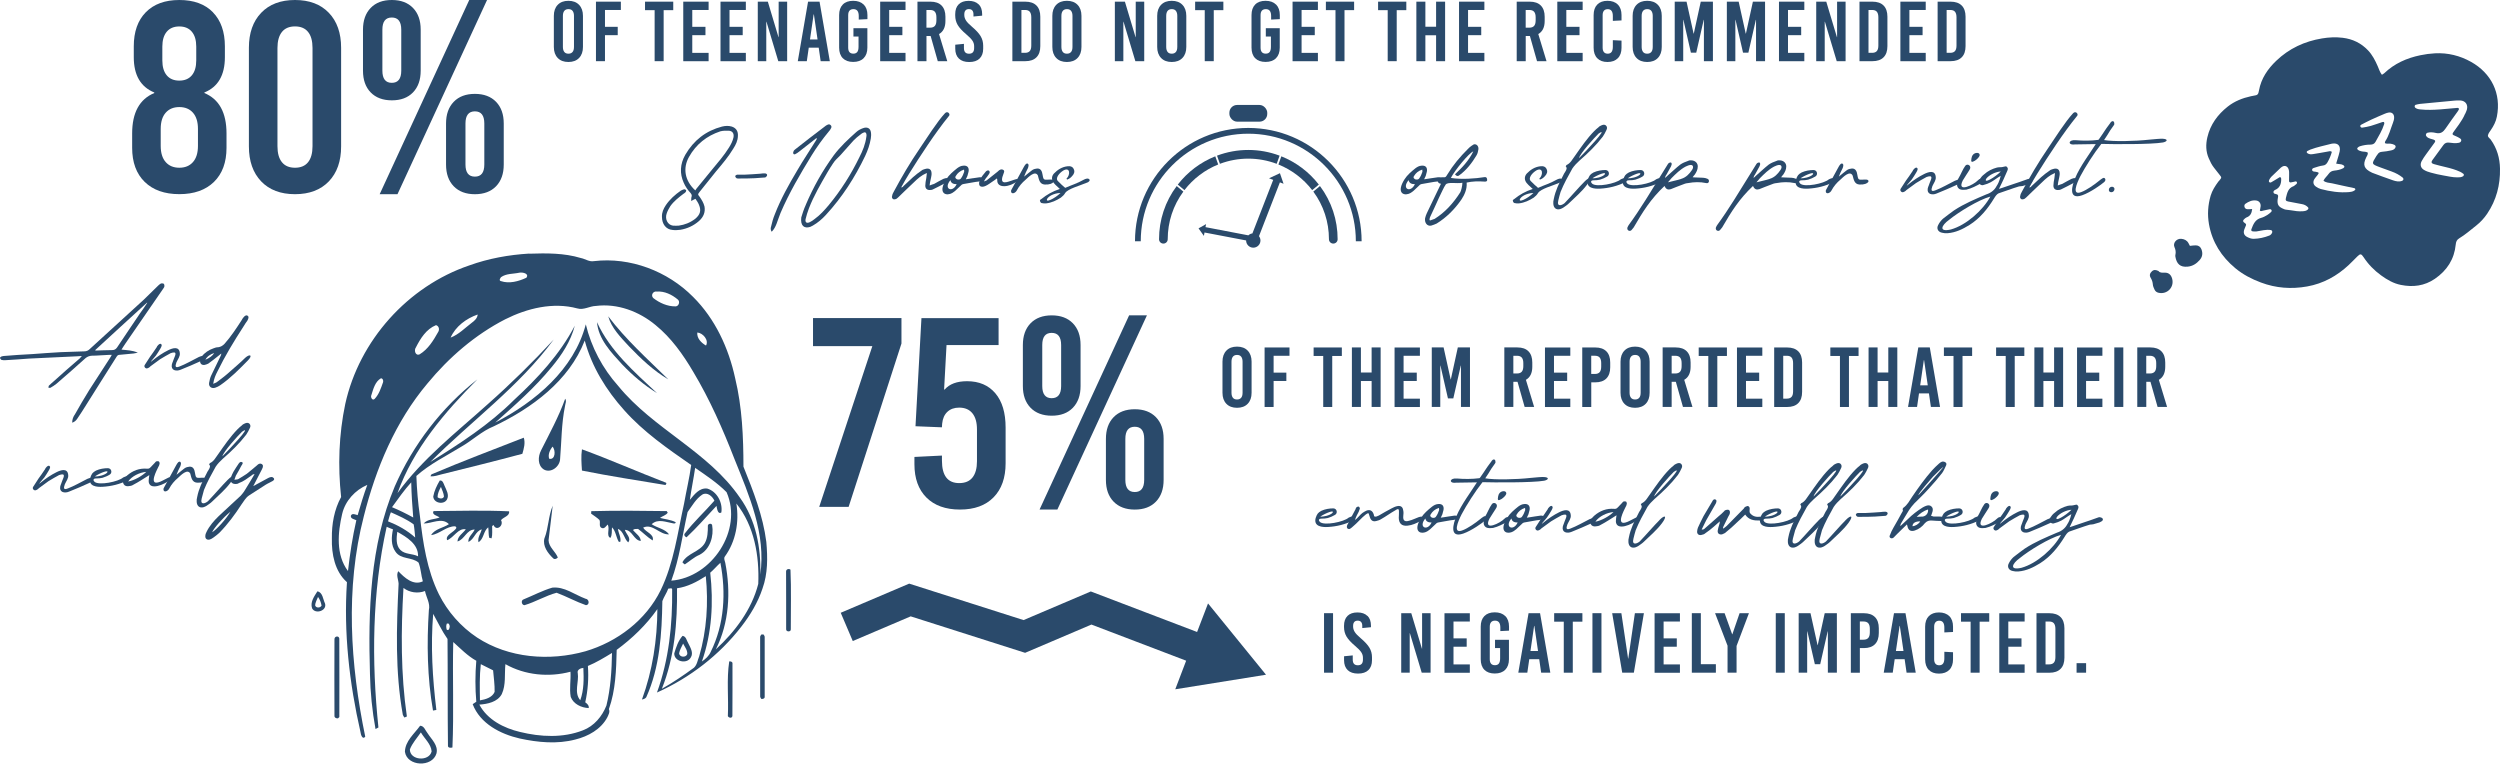 <svg xmlns="http://www.w3.org/2000/svg" id="Layer_2" viewBox="0 0 676.68 206.66"><defs><style>.cls-1{fill:#2a4a6b;stroke-width:0px;}</style></defs><g id="Layer_1-2"><path class="cls-1" d="M187.09,54.42c.04-.48-.04-.78.09-1.13.13-.43.04-.65-.26-1.04-.74-.78-1.43-1.78-1.87-2.82-1.09-2.43-1-5,.43-7.52,2.3-3.95,5.61-6.52,9.95-7.65.91-.22,1.78-.26,2.65,0,1.17.39,1.74,1.26,1.65,2.56-.04,1.26-.56,2.35-1.26,3.43-1.3,2.17-2.96,4.13-4.65,6.13-1.48,1.83-2.96,3.65-4.43,5.52-.57.74-.52.74,0,1.39.52.78,1.04,1.56,1.3,2.61.26,1.52-.26,2.82-1.48,3.91-1.48,1.3-3.22,2.09-5.08,2.39-.7.09-1.39.13-2.09.04-1.78-.13-2.87-1.61-2.87-3.56-.04-1.17.39-2.13,1.04-3.13,1.09-1.61,2.52-2.87,4.08-3.96.3-.13.57-.3.87-.35.17-.04.48.13.57.22.04.13-.04.43-.22.61-.13.17-.3.22-.52.39-1.3,1-2.61,2-3.56,3.35-.35.57-.74,1.26-.96,1.91-.57,1.56.22,3.13,1.65,3.35.52.04,1.13.04,1.61,0,1.56-.22,3.04-.78,4.43-1.83,1.35-1.13,1.69-2.22,1.04-3.78-.22-.57-.61-1.13-.96-1.65-.52.22-.74.39-1.17.61ZM188.44,51.16c1.43-1.74,2.83-3.48,4.26-5.21,1.61-1.96,3.26-3.82,4.61-6,.52-.83,1-1.74,1.22-2.74.22-1.09-.3-1.83-1.39-1.83-.7-.04-1.52,0-2.17.17-3.69,1.22-6.56,3.52-8.47,6.91-1.7,3-1.22,6.43,1.7,9.08.09-.09.17-.22.26-.39Z"></path><path class="cls-1" d="M199.35,48.24c-.48-.39-.44-.78.13-.96h2.04c1.39-.04,2.78-.17,4.22-.26.43-.04.91-.13,1.39-.09.74.17.57.7.13,1.04-.13.09-.39.09-.52.09-1.43.13-2.91.26-6.87.26-.22,0-.39,0-.52-.09Z"></path><path class="cls-1" d="M216.13,41.16c-.22.17-.43.35-.74.48-.22.17-.52.22-.65-.04-.13-.22,0-.52.09-.74.09-.22.39-.39.52-.52,2.65-2.09,5.21-4.08,7.87-6.08.22-.22.48-.35.74-.48.3-.17.65-.17.87.09.3.26.26.61.09.87-.17.35-.35.61-.57.83-1.69,2.04-3.26,4.21-4.65,6.47-3.09,5.04-6.08,10.13-8.43,15.6-.39.96-.7,1.96-1.09,2.96-.3.74-.65,1.48-1.3,2.13-.35-.48-.3-1-.17-1.39.26-1.17.57-2.26,1-3.3,1.61-4.17,3.78-8.04,6.08-11.91,1.61-2.78,3.39-5.39,5.08-8.13.09-.17.17-.26.26-.48-.09,0-.13-.09-.17-.13-1.61,1.26-3.22,2.52-4.82,3.78Z"></path><path class="cls-1" d="M218.13,55.37c2-4.69,4.48-9.13,7.52-13.3,1.78-2.39,3.91-4.35,6.13-6.34.52-.48,1.22-.83,1.83-1.04,1.13-.43,2,.04,2.13,1.17.09.56.04,1.09-.04,1.65-.26,1.61-.83,3.22-1.52,4.69-2.78,5.82-6.21,11.17-10.65,15.99-1.04,1.13-2.22,2.13-3.52,2.87-.22.13-.48.26-.7.35-1.65.52-2.7-.3-2.43-2.56.26-.83.65-2.17,1.26-3.48ZM234.51,36.29c-.09-.43-.35-.61-.78-.39-.26.09-.57.26-.78.48-.7.52-1.35,1.04-1.96,1.69-1.22,1.3-2.3,2.65-3.52,3.95-.65.7-1.43,1.3-1.96,2.17-.52.83-1.09,1.61-1.56,2.48-1.83,3.17-3.69,6.34-5,9.73-.35.96-.7,2-.91,2.96-.13.83.3,1.17,1.13.78.48-.22.91-.52,1.39-.91,1.43-1.04,2.65-2.39,3.78-3.74,3.3-4,6.04-8.34,8.3-12.99.87-1.7,1.61-3.48,1.87-5.56.04-.09.04-.39,0-.65Z"></path><path class="cls-1" d="M249.9,47.29c-1.26.74-2.35,1.87-3.43,2.91-1.13,1.09-2.26,2.13-3.35,3.22-.22.17-.44.43-.7.48-.3.09-.65.09-.78-.09-.17-.13-.3-.52-.17-.74.04-.44.22-.78.44-1.17,2.13-3.96,4.43-7.91,7-11.65,1.74-2.56,4.82-7.43,6.87-9.6.7-.78,1.65.3,1,.83-3.52,4.3-7.78,10.82-10.69,15.51-.74,1.22-1.48,2.43-2.17,3.74.39,0,.52-.22.7-.43.87-.78,1.7-1.61,2.52-2.35.74-.65,1.52-1.26,2.35-1.82.17-.17.52-.26.78-.35,1.3-.44,2,.13,1.87,1.56-.04.43-.17.87-.26,1.35-.13.43-.17.87-.26,1.52.48-.22.87-.3,1.22-.43.83-.44,1.65-.96,2.48-1.35,1.74-.74,1.78.52.61,1.09-1.13.65-2.3,1.17-3.48,1.78-.17.09-.43.13-.74.13-.78.04-1.26-.39-1.26-1.17,0-.65.13-1.3.26-2,.04-.39.09-.83.17-1.43-.43.22-.7.3-.96.48Z"></path><path class="cls-1" d="M263.37,48.24c.48-.09,1.26-.17,1.78-.26.3,0,.39,0,.65.09.17.09.35.35.3.56,0,.09-.3.35-.43.35-.56.13-1.04.22-1.61.26-1.09.22-2.17.35-3.22.56-.3.04-.56.17-.78.43-1.22,1.13-1.83,1.91-2.91,2.26-1.56.48-3.17-.57-1.04-3.95.74-1.17,1.83-2.09,2.96-3,.48-.35.96-.65,1.65-.7.96-.09,1.52.35,1.48,1.3,0,.43-.26.96-.35,1.48-.13.26-.26.52-.43.91.7-.13,1.35-.17,1.96-.3ZM258.94,49.85c-.91,0-1.52-.26-1.69-1.09-2,2.39.57,3.56,1.69,1.09ZM258.68,47.68c-.13.22-.17.48.13.7.35.35,1.13.3,1.35-.17.35-.48.61-1.09.78-1.61.09-.09,0-.35,0-.7-1.09.35-1.78.96-2.26,1.78Z"></path><path class="cls-1" d="M269.93,48.68c0-.13-.04-.17-.09-.39-.43.3-.78.61-1.22.87-.61.39-1.17.87-1.87,1.17-.26.13-.57.22-.87.22-.57,0-.87-.3-.87-.87,0-.22.04-.52.13-.74.39-1,1.09-1.78,1.74-2.56.26-.22.57-.35.83-.17.26.26.22.57,0,.87-.26.44-.61.87-.96,1.3-.09.17-.22.39-.44.74.35-.17.52-.17.7-.26,1-.78,2-1.56,3-2.39.22-.13.39-.44.7-.52.17-.13.57-.13.78,0,.35.13.39.48.22.83-.13.39-.26.78-.39,1.13-.56,2.17,1.35,1.35,2.56.96.56-.17,2.3-.96,1.35.22-1.74,1.48-5.43,2.13-5.3-.39Z"></path><path class="cls-1" d="M280.97,47.59c-.74-1.65-2.69.44-3.35,1.04-1,.83-1.83,1.83-2.35,2.83-.39.87-1.61,1.26-1.61.26,0-.26.17-.43.26-.65,1.09-1.96,2.13-3.95,3.22-5.91.13-.26.35-.56.56-.78.09-.09.35-.17.48-.09.13.09.26.3.22.48,0,.26-.09.52-.17.74-.39.74-.74,1.48-1.04,2.3.17-.13.35-.26.44-.35.56-.43,1.04-.91,1.56-1.26.35-.3.78-.48,1.17-.52.87-.22,1.43.13,1.69.96.13.43.17.87.26,1.26.13.65.35.78,1.04.74.26,0,.61-.04.91-.04,1.65-.13,1.17,1.48-1.48,1.35-1.39-.09-1.56-1.35-1.83-2.35Z"></path><path class="cls-1" d="M287.75,46.2c-.87.52-2.35,2.04-1.3,2.91.56.56,1.22,1.22,1.87,1.74,1.65-.74,3.3-1.22,4.95-2.17.3-.17.61-.3.96-.35.3,0,.61.04.74.43-.17.52-.65.65-1.04.78-1.56.7-4.82,1.52-5.61,2.69-.26.48-.7.91-1.17,1.26-1.22.78-2.52,1.39-4,1.56-.39.04-.83,0-1.22-.09-.22-.04-.39-.35-.44-.61-.09-.26.22-.35.44-.52,1.39-1.13,2.96-2.04,4.95-2.69-.17-.17-.39-.3-.56-.52-.39-.35-.78-.7-1.09-1.09-.65-.83-.65-1.78.04-2.56,1-1.04,2.17-1.78,3.61-1.96.87-.13,1.48.13,1.74.74.35.65.13,1.3-.35,1.82-.48.57-.78.78-1.43,1.04-.04-.09-.13-.13-.17-.26,1.09-1,1.04-3.3-.91-2.17ZM287.05,52.24c-1.09,0-2.82.48-3.56,1.48-.78,1.39,2,.04,3.56-1.48Z"></path><path class="cls-1" d="M387.41,48.24c.48-.09,1.26-.17,1.78-.26.3,0,.39,0,.65.09.17.09.35.35.3.56,0,.09-.3.35-.43.35-.57.13-1.04.22-1.61.26-1.09.22-2.17.35-3.21.56-.3.04-.57.17-.78.43-1.22,1.13-1.82,1.91-2.91,2.26-1.56.48-3.17-.57-1.04-3.95.74-1.17,1.83-2.09,2.96-3,.48-.35.96-.65,1.65-.7.96-.09,1.52.35,1.48,1.3,0,.43-.26.96-.35,1.48-.13.26-.26.52-.43.91.7-.13,1.35-.17,1.96-.3ZM382.97,49.85c-.91,0-1.52-.26-1.7-1.09-2,2.39.56,3.56,1.7,1.09ZM382.71,47.68c-.13.22-.17.48.13.7.35.35,1.13.3,1.35-.17.35-.48.61-1.09.78-1.61.09-.09,0-.35,0-.7-1.09.35-1.78.96-2.26,1.78Z"></path><path class="cls-1" d="M398.75,40.99c-1.13.44-4.95,5.04-6.04,7.17,2.83.48,6.74.17,9.13-.22.35-.04.65.04.7.74.04.39-.3.48-.61.48-1.82-.13-3.43-.09-4.95.26.17,1.82-.65,3.43-1.43,4.61-1.83,2.65-4.08,4.87-6.69,6.48-.43.22-.96.39-1.52.57-1.04.17-1.78-.74-1.61-2,.13-.48.26-.96.48-1.39,1.35-2.78,2.78-5.74,3.82-7.95-1.09-.04-1.43-1.65,0-1.74,1-.13,1.13.3,1.65-.65,1.7-2.78,3.48-4.87,5.65-7.04.3-.3.61-.61.96-.83.22-.17.39-.26.61-.39.7-.22,1.39.44,1.26,1.35-.09.56-.22,1.13-.48,1.56-1.26,2.13-2.74,4-4.56,5.35-.35.3-.74.52-1.3-.17,1.87-1.74,3.69-3.61,4.95-6.17ZM391.32,49.94c-.48.61-1.43,2.82-1.78,3.48-.83,1.78-1.61,3.61-2.48,5.39-.09.17-.09.48-.13.65,0,.13.09.17.13.22.39-.17.87-.26,1.26-.44,2.78-1.74,5.04-4.21,6.95-7.21.22-.44.56-1.7.56-2.56-1.48.3-3.91-.3-4.52.48Z"></path><path class="cls-1" d="M415.74,46.2c-.87.52-2.35,2.04-1.3,2.91.57.56,1.22,1.22,1.87,1.74,1.65-.74,3.3-1.22,4.95-2.17.3-.17.61-.3.96-.35.3,0,.61.04.74.43-.17.52-.65.65-1.04.78-1.56.7-4.82,1.52-5.61,2.69-.26.48-.7.91-1.17,1.26-1.22.78-2.52,1.39-4,1.56-.39.04-.83,0-1.22-.09-.22-.04-.39-.35-.43-.61-.09-.26.22-.35.43-.52,1.39-1.13,2.96-2.04,4.96-2.69-.17-.17-.39-.3-.57-.52-.39-.35-.78-.7-1.09-1.09-.65-.83-.65-1.78.04-2.56,1-1.04,2.17-1.78,3.61-1.96.87-.13,1.48.13,1.74.74.35.65.13,1.3-.35,1.82-.48.57-.78.78-1.43,1.04-.04-.09-.13-.13-.17-.26,1.09-1,1.04-3.3-.91-2.17ZM415.05,52.24c-1.09,0-2.83.48-3.56,1.48-.78,1.39,2,.04,3.56-1.48Z"></path><path class="cls-1" d="M428.83,49.2c1.52-1.56,2.17-1.13.7.83-1.43,1.91-3.26,3.43-4.91,5.04-.43.44-1,.78-1.48,1.13-.22.13-.52.3-.83.39-1.09.3-1.78-.3-1.87-1.39-.04-.43,0-.91.13-1.35.44-2.26,1.43-4.26,2.48-6.26.17-.39.39-.78.61-1.09.3-.52.61-1,.13-1.48.09-.17.17-.3.22-.35,1.09-.48,1.56-1.52,2.22-2.39,1.65-2.35,3.3-4.78,5.3-6.82.35-.35.74-.7,1.13-1,.17-.22.48-.39.78-.52.39-.17.83-.3,1.22,0,.39.35.39.83.17,1.22-.3.65-.61,1.26-1,1.82-1.87,2.43-4.04,4.52-6.34,6.52-.7.65-1.35,1.3-1.91,2.13-1.17,2.09-2.3,4.13-3.17,6.3-.22.74-.44,1.52-.61,2.26-.52,2,1.04,1.35,1.7.78,1.83-1.91,3.82-4.26,5.35-5.78ZM427.39,42.81c1.39-1.35,8.52-8.87,5.3-6.65-1.04,1-5.04,5.39-5.3,6.65Z"></path><path class="cls-1" d="M439.47,48.24c.35-.04.57,0,.74.3.13.3,0,.61-.26.74-2.13,1.09-4.52,1.65-6.82,1.78-1.56.09-3.96-.09-3.35-2.43.39-1.13.61-1.43,1.56-1.96,1.04-.48,2.22-.65,3.26-.65.44.04.78.3.87.74.09.43-.09.83-.48,1.04-.57.35-1.22.61-1.91.83-.52.13-1.13.17-1.69.17-.87,0-.87.48-.48.87,1.13,1.13,6.56,0,7.78-1.13.26-.13.52-.22.78-.3ZM431.04,48.24c.87.09,2.56-.3,3.26-.96.78-1-1.83,0-3.26.96Z"></path><path class="cls-1" d="M449.03,48.24c.35-.04.56,0,.74.3.13.3,0,.61-.26.74-2.13,1.09-4.52,1.65-6.82,1.78-1.56.09-3.95-.09-3.35-2.43.39-1.13.61-1.43,1.56-1.96,1.04-.48,2.22-.65,3.26-.65.43.04.78.3.87.74.09.43-.09.83-.48,1.04-.56.35-1.22.61-1.91.83-.52.13-1.13.17-1.7.17-.87,0-.87.48-.48.87,1.13,1.13,6.56,0,7.78-1.13.26-.13.52-.22.78-.3ZM440.6,48.24c.87.09,2.56-.3,3.26-.96.78-1-1.83,0-3.26.96Z"></path><path class="cls-1" d="M442.21,61.54c-.22.22-.35.48-.61.74-.22.22-.57.3-.87.09-.3-.22-.3-.56-.22-.83.13-.3.26-.52.39-.7,3.17-4.35,5.87-8.91,8.69-13.43.61-.96,1.17-1.87,1.78-2.87.17-.3.39-.57.91-.57.39.35.13.7,0,1.09-.39.7-.78,1.39-1.17,2.13-.17.22-.35.52-.43.83.04,0,.04.04.09.09.26-.26.48-.43.74-.7,1.13-.96,2.13-1.96,3.3-2.87.61-.44,1.39-.74,2.13-1,.26-.17.7-.17,1.04-.13.96.13,1.56.78,1.56,1.65s-.39,1.56-.83,2.22c-.17.17-.35.39-.56.7.26.04.48.04.61.04.74.04,1.48.04,2.22.09.39.04.78.09,1.13.26.39.13.52.48.43.83-.13.35-.39.43-.74.35-1.65-.35-3.26-.3-4.87,0-.57.04-1.09.22-1.56.43-1.09.39-2.13.83-3.13,1.22-.7.22-1.3.09-1.7-.87-3.78,3.56-5.91,7.04-8.34,11.21ZM455.03,48.42c1.35-.39,2.22-1.35,2.96-2.43.09-.17.22-.35.26-.56.09-.52-.17-.83-.7-.78-.43.04-.91.26-1.3.44-1.48.78-2.65,1.96-3.82,3.13-.26.35-.57.65-.96,1.13,1.35-.35,2.48-.56,3.56-.91Z"></path><path class="cls-1" d="M466.16,61.54c-.22.22-.35.48-.61.74-.22.22-.57.3-.87.09-.3-.22-.3-.56-.22-.83.13-.3.26-.52.39-.7,3.17-4.35,5.87-8.91,8.69-13.43.61-.96,1.17-1.87,1.78-2.87.17-.3.39-.57.91-.57.39.35.13.7,0,1.09-.39.7-.78,1.39-1.17,2.13-.17.22-.35.52-.43.83.04,0,.04.04.09.09.26-.26.48-.43.74-.7,1.13-.96,2.13-1.96,3.3-2.87.61-.44,1.39-.74,2.13-1,.26-.17.7-.17,1.04-.13.96.13,1.56.78,1.56,1.65s-.39,1.56-.83,2.22c-.17.17-.35.39-.56.7.26.04.48.04.61.04.74.04,1.48.04,2.22.09.39.04.78.09,1.13.26.39.13.52.48.43.83-.13.35-.39.43-.74.35-1.65-.35-3.26-.3-4.87,0-.57.04-1.09.22-1.56.43-1.09.39-2.13.83-3.13,1.22-.7.22-1.3.09-1.7-.87-3.78,3.56-5.91,7.04-8.34,11.21ZM478.98,48.42c1.35-.39,2.22-1.35,2.96-2.43.09-.17.22-.35.26-.56.09-.52-.17-.83-.7-.78-.43.04-.91.26-1.3.44-1.48.78-2.65,1.96-3.82,3.13-.26.35-.57.65-.96,1.13,1.35-.35,2.48-.56,3.56-.91Z"></path><path class="cls-1" d="M495.8,48.24c.35-.04.57,0,.74.3.13.3,0,.61-.26.74-2.13,1.09-4.52,1.65-6.82,1.78-1.56.09-3.96-.09-3.35-2.43.39-1.13.61-1.43,1.56-1.96,1.04-.48,2.22-.65,3.26-.65.44.04.78.3.87.74.09.43-.09.83-.48,1.04-.57.35-1.22.61-1.91.83-.52.13-1.13.17-1.69.17-.87,0-.87.48-.48.87,1.13,1.13,6.56,0,7.78-1.13.26-.13.52-.22.78-.3ZM487.37,48.24c.87.09,2.56-.3,3.26-.96.78-1-1.83,0-3.26.96Z"></path><path class="cls-1" d="M501.49,47.59c-.74-1.65-2.69.44-3.35,1.04-1,.83-1.82,1.83-2.35,2.83-.39.87-1.61,1.26-1.61.26,0-.26.17-.43.26-.65,1.09-1.96,2.13-3.95,3.22-5.91.13-.26.35-.56.57-.78.09-.09.35-.17.48-.09.13.09.26.3.22.48,0,.26-.09.52-.17.74-.39.74-.74,1.48-1.04,2.3.17-.13.35-.26.43-.35.57-.43,1.04-.91,1.56-1.26.35-.3.78-.48,1.17-.52.87-.22,1.43.13,1.7.96.13.43.17.87.26,1.26.13.65.35.78,1.04.74.26,0,.61-.04.91-.04,1.65-.13,1.17,1.48-1.48,1.35-1.39-.09-1.56-1.35-1.83-2.35Z"></path><path class="cls-1" d="M529.09,48.94c1.83-.83,2.26.3.56,1.09-1.78.83-3.65,1.61-5.47,2.35-.61.26-1.22.3-1.78.09-.52-.26-.74-.74-.61-1.48.13-.57.39-.96.52-1.48.52-1.26,1-2.22-.83-1.61-.96.52-1.96,1.09-2.87,1.65-.87.61-1.7,1.26-2.61,1.91-.13.13-.26.3-.48.39-.26.13-.61.35-.96,0-.3-.3-.22-.65,0-.91.48-.7.91-1.39,1.35-2.09.57-.74,1.09-1.52,1.61-2.3.13-.17.22-.3.3-.52.44-.56.83-.83,1.09-.56.26.17.17.56-.26,1.26-.39.61-.74,1.26-1.17,1.83-.3.43-2.3,2.52-.87,1.3,1.26-1.04,2.74-2.04,4.17-2.74,1.22-.61,3-1.17,3.17.74.13.91-.52,1.65-.91,2.52-.39,1.09-.35,1.61.83,1.13,1.52-.57,3.69-1.78,5.21-2.56Z"></path><path class="cls-1" d="M532.22,51.33c-.44.04-.96.09-1.39,0-.78-.13-1.22-.87-1.09-1.61,0-.48.04-1.04.35-1.43.65-1.04,1.13-2.43,1.87-3.43.57-.74,1.96.04,1.04,1.26-.56.91-1.17,1.78-1.74,2.74-1.74,3.56,3.09,1.04,4,.04,1.17-1.26,1.96.17.96.7-1.26.7-2.56,1.39-4,1.74ZM535.83,42.12c-.13.43-.74,1.04-1.3,1.39-.83.48-1.13.43-.91-.65.09-.7.56-1.48,1.56-1.48.48,0,.74.35.65.74Z"></path><path class="cls-1" d="M542.17,50.77c3.56-1.26,2.87-.91,6.47-2.22.22-.09.44-.17.61-.13.22.04.56.13.74.35.22.26,0,.61-.22.74-.3.17-.65.39-.96.44-2.69.91-1.04,0-3.74.96-1.35.44-2.7.96-4.13,1.43-.48.22-.91.87-1.22,1.39-1.74,2.83-3.82,5.39-6.65,7.17-1.83,1.13-3.69,2.04-5.87,2.22-.56.04-1.09,0-1.56-.13-1.09-.22-1.56-1.17-1-2.13.3-.61.78-1.22,1.26-1.65,1-.83,2.04-1.52,3-2.26,2.78-1.83,5.82-3.09,8.78-4.35,1.13-.35,2.17-1.13,2.7-2.17.96-1.43,1.09-2.83,1.17-2.83-.74.35-2.04,1.39-2.74,1.74-.65.35-1.17.52-1.83.7-.43.22-.87.04-1.22-.3-.26-.43-.17-.87.09-1.22.3-.48.7-.96,1.17-1.3,1.04-.96,2.22-1.52,3.52-1.87.35-.09.74-.09,1.09-.09.26-.04.48-.04.74-.13.35-.09.7-.22.87.09.3.26.26.61.09,1-.74,1.7-1.48,3.39-2.26,4.91l1.09-.35ZM538.74,53.2c-3.17.87-8.69,4.26-11.17,6.3-2.13,1.52-2.87,3.39.48,2.61,4.17-1.17,8.69-5.21,10.69-8.91ZM541.56,46.42c-1.13,0-3.17.87-3.95,1.96-.78,1.48,2.35-.35,3.95-1.96Z"></path><path class="cls-1" d="M555.25,47.29c-1.26.74-2.35,1.87-3.43,2.91-1.13,1.09-2.26,2.13-3.35,3.22-.22.17-.44.43-.7.48-.3.09-.65.09-.78-.09-.17-.13-.3-.52-.17-.74.04-.44.22-.78.44-1.17,2.13-3.96,4.43-7.91,7-11.65,1.74-2.56,4.82-7.43,6.87-9.6.7-.78,1.65.3,1,.83-3.52,4.3-7.78,10.82-10.69,15.51-.74,1.22-1.48,2.43-2.17,3.74.39,0,.52-.22.7-.43.87-.78,1.7-1.61,2.52-2.35.74-.65,1.52-1.26,2.35-1.82.17-.17.52-.26.78-.35,1.3-.44,2,.13,1.87,1.56-.04.43-.17.87-.26,1.35-.13.43-.17.87-.26,1.52.48-.22.87-.3,1.22-.43.83-.44,1.65-.96,2.48-1.35,1.74-.74,1.78.52.61,1.09-1.13.65-2.3,1.17-3.48,1.78-.17.09-.43.13-.74.13-.78.04-1.26-.39-1.26-1.17,0-.65.13-1.3.26-2,.04-.39.09-.83.17-1.43-.43.22-.7.3-.96.48Z"></path><path class="cls-1" d="M560.21,38.47c.17-.26.48-.61,1.69-.52,1.91.17,4.04.17,6.04-.09.09-.04.17-.13.22-.22,1.61-2.26,1.35-2.13,3-4.3.17-.35.61-.74.96-.43.13.09.17.48.17.7-.04.22-.3.48-.39.65-1.3,1.78-.7,1.17-2.39,3.65,2.48.43,8.08.35,12.47-.13,1.39-.13,2.65-.26,3.48-.22,1.43.09,1.22.74,0,1-3.17.57-13.95.48-16.69.39-2,2.52-4.39,6.3-5.65,8.69-1.04,2.04-2.48,5.48.35,4.3,1.26-.48,3.39-1.91,4.74-3.04.26-.17.43-.39.7-.52.35-.22.61-.39.87-.04.22.35.04.7-.26.96-.74.65-3.69,2.78-5.95,3.56-3.91,1.35-2.69-2.78-1.87-4.69,1.35-3.22,3.96-6.61,5.56-9.17-1.91.04-4.04.09-5.65.09-1.35.17-1.48-.43-1.39-.61Z"></path><path class="cls-1" d="M571.51,52.03c-.48,0-.74-.26-.7-.7,0-.44.44-.83.87-.78.35,0,.65.26.65.61,0,.48-.39.87-.83.87Z"></path><path class="cls-1" d="M337.72,94.91c.7.73,1.05,1.72,1.05,2.98v8.42c0,1.26-.35,2.25-1.05,2.98-.7.73-1.66,1.09-2.89,1.09s-2.19-.36-2.89-1.09c-.7-.73-1.05-1.72-1.05-2.98v-8.42c0-1.26.35-2.25,1.05-2.98s1.66-1.09,2.89-1.09,2.19.36,2.89,1.09ZM333.71,96.54c-.25.31-.38.77-.38,1.37v8.38c0,.6.13,1.05.38,1.37s.62.47,1.12.47.86-.16,1.12-.47.38-.77.38-1.37v-8.38c0-.6-.13-1.05-.38-1.37s-.62-.47-1.12-.47-.86.16-1.12.47Z"></path><path class="cls-1" d="M349.03,96.3h-4.3v4.56h3.45v2.26h-3.45v7.04h-2.44v-16.11h6.74v2.26Z"></path><path class="cls-1" d="M363.2,96.35h-2.6v13.81h-2.44v-13.81h-2.6v-2.3h7.64v2.3Z"></path><path class="cls-1" d="M373.7,110.15h-2.44v-7.02h-2.9v7.02h-2.44v-16.11h2.44v6.79h2.9v-6.79h2.44v16.11Z"></path><path class="cls-1" d="M384.33,96.3h-4.42v4.56h3.57v2.26h-3.57v4.79h4.42v2.26h-6.86v-16.11h6.86v2.26Z"></path><path class="cls-1" d="M397.88,110.15h-2.44v-11.19h-.05l-2.02,8.88h-1.45l-2.03-8.88h-.05v11.19h-2.3v-16.11h3.2l1.91,8.65h.05l1.89-8.65h3.29v16.11Z"></path><path class="cls-1" d="M412.68,110.15l-1.93-6.81h-1.13v6.81h-2.44v-16.11h3.52c1.32,0,2.32.35,3.01,1.05s1.04,1.71,1.04,3.03v1.15c0,1.7-.58,2.88-1.73,3.54l2.23,7.34h-2.58ZM409.62,96.3v4.79h.99c.58,0,1.01-.16,1.29-.48.28-.32.42-.82.42-1.5v-.83c0-.67-.14-1.17-.42-1.5-.28-.32-.71-.48-1.29-.48h-.99Z"></path><path class="cls-1" d="M425.04,96.3h-4.42v4.56h3.57v2.26h-3.57v4.79h4.42v2.26h-6.86v-16.11h6.86v2.26Z"></path><path class="cls-1" d="M434.8,95.09c.69.7,1.04,1.71,1.04,3.03v1.29c0,1.32-.35,2.33-1.04,3.03-.69.7-1.7,1.05-3.01,1.05h-1.08v6.67h-2.44v-16.11h3.52c1.32,0,2.32.35,3.01,1.05ZM430.7,96.3v4.92h.99c.58,0,1.01-.16,1.29-.48.28-.32.42-.82.42-1.5v-.97c0-.67-.14-1.17-.42-1.5-.28-.32-.71-.48-1.29-.48h-.99Z"></path><path class="cls-1" d="M445.46,94.91c.7.73,1.05,1.72,1.05,2.98v8.42c0,1.26-.35,2.25-1.05,2.98-.7.73-1.66,1.09-2.89,1.09s-2.19-.36-2.89-1.09c-.7-.73-1.05-1.72-1.05-2.98v-8.42c0-1.26.35-2.25,1.05-2.98s1.66-1.09,2.89-1.09,2.19.36,2.89,1.09ZM441.46,96.54c-.25.31-.38.77-.38,1.37v8.38c0,.6.13,1.05.38,1.37s.62.47,1.12.47.86-.16,1.12-.47.38-.77.38-1.37v-8.38c0-.6-.13-1.05-.38-1.37s-.62-.47-1.12-.47-.86.16-1.12.47Z"></path><path class="cls-1" d="M455.53,110.15l-1.93-6.81h-1.13v6.81h-2.44v-16.11h3.52c1.32,0,2.32.35,3.01,1.05s1.04,1.71,1.04,3.03v1.15c0,1.7-.58,2.88-1.73,3.54l2.23,7.34h-2.58ZM452.47,96.3v4.79h.99c.58,0,1.01-.16,1.29-.48.28-.32.42-.82.42-1.5v-.83c0-.67-.14-1.17-.42-1.5-.28-.32-.71-.48-1.29-.48h-.99Z"></path><path class="cls-1" d="M467.43,96.35h-2.6v13.81h-2.44v-13.81h-2.6v-2.3h7.64v2.3Z"></path><path class="cls-1" d="M477.01,96.3h-4.42v4.56h3.57v2.26h-3.57v4.79h4.42v2.26h-6.86v-16.11h6.86v2.26Z"></path><path class="cls-1" d="M486.74,95.09c.69.7,1.04,1.71,1.04,3.03v7.96c0,1.32-.34,2.33-1.04,3.03-.69.7-1.7,1.05-3.02,1.05h-3.5v-16.11h3.5c1.32,0,2.33.35,3.02,1.05ZM482.67,96.3v11.6h.97c.58,0,1.01-.16,1.29-.48s.41-.82.41-1.5v-7.64c0-.67-.14-1.17-.41-1.5s-.71-.48-1.29-.48h-.97Z"></path><path class="cls-1" d="M503.06,96.35h-2.6v13.81h-2.44v-13.81h-2.6v-2.3h7.64v2.3Z"></path><path class="cls-1" d="M513.55,110.15h-2.44v-7.02h-2.9v7.02h-2.44v-16.11h2.44v6.79h2.9v-6.79h2.44v16.11Z"></path><path class="cls-1" d="M525.13,110.15h-2.49l-.53-3.66h-2.69l-.53,3.66h-2.44l2.78-16.11h3.11l2.78,16.11ZM520.73,97.5l-.99,6.79h2.05l-.99-6.79h-.07Z"></path><path class="cls-1" d="M533.8,96.35h-2.6v13.81h-2.44v-13.81h-2.6v-2.3h7.64v2.3Z"></path><path class="cls-1" d="M547.93,96.35h-2.6v13.81h-2.44v-13.81h-2.6v-2.3h7.64v2.3Z"></path><path class="cls-1" d="M558.43,110.15h-2.44v-7.02h-2.9v7.02h-2.44v-16.11h2.44v6.79h2.9v-6.79h2.44v16.11Z"></path><path class="cls-1" d="M569.06,96.3h-4.42v4.56h3.57v2.26h-3.57v4.79h4.42v2.26h-6.86v-16.11h6.86v2.26Z"></path><path class="cls-1" d="M574.72,110.15h-2.44v-16.11h2.44v16.11Z"></path><path class="cls-1" d="M584,110.15l-1.93-6.81h-1.13v6.81h-2.44v-16.11h3.52c1.32,0,2.32.35,3.01,1.05s1.04,1.71,1.04,3.03v1.15c0,1.7-.58,2.88-1.73,3.54l2.23,7.34h-2.58ZM580.93,96.3v4.79h.99c.58,0,1.01-.16,1.29-.48.28-.32.42-.82.42-1.5v-.83c0-.67-.14-1.17-.42-1.5-.28-.32-.71-.48-1.29-.48h-.99Z"></path><path class="cls-1" d="M57.62,3.32c2.16,2.21,3.25,5.29,3.25,9.23v2.92c0,4.87-1.85,8.06-5.55,9.56v.15c3.99,1.66,5.99,5.31,5.99,10.95v3.87c0,3.94-1.13,7.02-3.39,9.23-2.26,2.21-5.39,3.32-9.38,3.32s-7.12-1.11-9.38-3.32c-2.26-2.21-3.39-5.29-3.39-9.23v-3.87c0-5.65,2-9.29,5.99-10.95v-.15c-3.7-1.51-5.55-4.7-5.55-9.56v-2.92c0-3.94,1.08-7.02,3.25-9.23,2.17-2.21,5.19-3.32,9.09-3.32s6.92,1.11,9.09,3.32ZM44.85,30.51c-.9,1.02-1.35,2.48-1.35,4.38v4.6c0,1.9.45,3.36,1.35,4.38.9,1.02,2.13,1.53,3.69,1.53s2.79-.51,3.69-1.53c.9-1.02,1.35-2.48,1.35-4.38v-4.6c0-1.9-.45-3.36-1.35-4.38-.9-1.02-2.13-1.53-3.69-1.53s-2.79.51-3.69,1.53ZM45.14,8.58c-.8.95-1.2,2.3-1.2,4.05v3.72c0,1.75.4,3.1,1.2,4.05.8.95,1.93,1.42,3.39,1.42s2.59-.47,3.39-1.42c.8-.95,1.2-2.3,1.2-4.05v-3.72c0-1.75-.4-3.1-1.2-4.05-.8-.95-1.93-1.42-3.39-1.42s-2.59.47-3.39,1.42Z"></path><path class="cls-1" d="M89.01,3.47c2.21,2.31,3.32,5.46,3.32,9.45v26.72c0,3.99-1.11,7.14-3.32,9.45-2.22,2.31-5.27,3.47-9.16,3.47s-6.95-1.16-9.16-3.47c-2.21-2.31-3.32-5.46-3.32-9.45V12.92c0-3.99,1.11-7.14,3.32-9.45,2.21-2.31,5.27-3.47,9.16-3.47s6.95,1.16,9.16,3.47ZM76.31,8.65c-.8,1-1.21,2.45-1.21,4.34v26.57c0,1.9.4,3.35,1.21,4.34.8,1,1.98,1.5,3.54,1.5s2.74-.5,3.54-1.5c.8-1,1.2-2.45,1.2-4.34V12.99c0-1.9-.4-3.35-1.2-4.34-.8-1-1.98-1.5-3.54-1.5s-2.74.5-3.54,1.5Z"></path><path class="cls-1" d="M111.79,2.15c1.39,1.44,2.08,3.39,2.08,5.88v11.1c0,2.48-.69,4.44-2.08,5.88-1.39,1.44-3.3,2.15-5.73,2.15s-4.34-.72-5.73-2.15c-1.39-1.43-2.08-3.39-2.08-5.88v-11.1c0-2.48.69-4.44,2.08-5.88,1.39-1.44,3.3-2.15,5.73-2.15s4.34.72,5.73,2.15ZM107.59,52.56h-4.82L127.01,0h4.82l-24.24,52.56ZM103.5,8.03v11.1c0,2.19.85,3.29,2.55,3.29s2.56-1.1,2.56-3.29v-11.1c0-2.19-.85-3.29-2.56-3.29s-2.55,1.09-2.55,3.29ZM134.27,27.56c1.39,1.44,2.08,3.39,2.08,5.88v11.1c0,2.48-.69,4.44-2.08,5.88-1.39,1.43-3.3,2.15-5.73,2.15s-4.34-.72-5.73-2.15c-1.39-1.44-2.08-3.39-2.08-5.88v-11.1c0-2.48.69-4.44,2.08-5.88,1.39-1.44,3.3-2.15,5.73-2.15s4.34.72,5.73,2.15ZM125.99,33.43v11.1c0,2.19.85,3.28,2.55,3.28s2.55-1.09,2.55-3.28v-11.1c0-2.19-.85-3.29-2.55-3.29s-2.55,1.1-2.55,3.29Z"></path><path class="cls-1" d="M156.74,1.31c.7.73,1.05,1.72,1.05,2.98v8.42c0,1.26-.35,2.25-1.05,2.98-.7.73-1.66,1.09-2.89,1.09s-2.19-.36-2.89-1.09c-.7-.73-1.05-1.72-1.05-2.98V4.29c0-1.26.35-2.25,1.05-2.98s1.66-1.09,2.89-1.09,2.19.36,2.89,1.09ZM152.74,2.94c-.25.31-.38.77-.38,1.37v8.38c0,.6.13,1.05.38,1.37s.62.47,1.12.47.86-.16,1.12-.47.38-.77.38-1.37V4.31c0-.6-.13-1.05-.38-1.37s-.62-.47-1.12-.47-.86.16-1.12.47Z"></path><path class="cls-1" d="M168.05,2.7h-4.3v4.56h3.45v2.26h-3.45v7.04h-2.44V.45h6.74v2.26Z"></path><path class="cls-1" d="M182.23,2.75h-2.6v13.81h-2.44V2.75h-2.6V.45h7.64v2.3Z"></path><path class="cls-1" d="M191.8,2.7h-4.42v4.56h3.57v2.26h-3.57v4.79h4.42v2.26h-6.86V.45h6.86v2.26Z"></path><path class="cls-1" d="M201.88,2.7h-4.42v4.56h3.57v2.26h-3.57v4.79h4.42v2.26h-6.86V.45h6.86v2.26Z"></path><path class="cls-1" d="M213.05,16.56h-2.39l-3.2-10.68h-.05v10.68h-2.3V.45h2.72l2.88,9.6h.05V.45h2.3v16.11Z"></path><path class="cls-1" d="M224.62,16.56h-2.49l-.53-3.66h-2.69l-.53,3.66h-2.44l2.78-16.11h3.11l2.78,16.11ZM220.23,3.9l-.99,6.79h2.05l-.99-6.79h-.07Z"></path><path class="cls-1" d="M233.78,1.23c.67.68,1.01,1.63,1.01,2.85v1.1l-2.35.12v-.97c0-1.24-.48-1.86-1.43-1.86-.48,0-.83.14-1.07.41-.24.28-.36.68-.36,1.22v8.79c0,1.09.47,1.63,1.4,1.63.47,0,.83-.15,1.06-.45.23-.3.34-.77.34-1.42v-2.76h-1.38v-2.26h3.77v5.27c0,1.23-.34,2.18-1.01,2.85-.67.68-1.62,1.01-2.83,1.01s-2.15-.34-2.81-1.01c-.66-.67-.99-1.63-.99-2.85V4.08c0-1.23.33-2.18.99-2.85.66-.68,1.6-1.01,2.81-1.01s2.16.34,2.83,1.01Z"></path><path class="cls-1" d="M245.1,2.7h-4.42v4.56h3.57v2.26h-3.57v4.79h4.42v2.26h-6.86V.45h6.86v2.26Z"></path><path class="cls-1" d="M253.83,16.56l-1.93-6.81h-1.13v6.81h-2.44V.45h3.52c1.32,0,2.32.35,3.01,1.05s1.04,1.71,1.04,3.03v1.15c0,1.7-.58,2.88-1.73,3.54l2.23,7.34h-2.58ZM250.76,2.7v4.79h.99c.58,0,1.01-.16,1.29-.48.28-.32.42-.82.42-1.5v-.83c0-.67-.14-1.17-.42-1.5-.28-.32-.71-.48-1.29-.48h-.99Z"></path><path class="cls-1" d="M264.9,1.16c.63.63.94,1.52.94,2.67v.41l-2.35.23v-.6c0-.46-.11-.81-.32-1.05-.21-.24-.52-.36-.92-.36s-.71.12-.92.36c-.21.24-.32.59-.32,1.05v.21c0,.49.15.97.44,1.44.29.47.83,1.03,1.61,1.69,1.12.95,1.91,1.81,2.37,2.58.46.77.69,1.63.69,2.58v.81c0,1.15-.33,2.04-.98,2.67-.65.63-1.58.94-2.8.94s-2.14-.31-2.8-.94c-.65-.63-.98-1.52-.98-2.67v-1.08l2.35-.23v1.15c0,1.01.46,1.52,1.38,1.52s1.38-.51,1.38-1.52v-.53c0-.52-.15-1.02-.46-1.48-.31-.47-.86-1.04-1.66-1.71-1.11-.94-1.88-1.78-2.33-2.54-.44-.76-.67-1.61-.67-2.57v-.35c0-1.15.31-2.04.94-2.67.63-.63,1.53-.94,2.69-.94s2.06.31,2.69.94Z"></path><path class="cls-1" d="M280.54,1.49c.69.7,1.04,1.71,1.04,3.03v7.96c0,1.32-.34,2.33-1.04,3.03-.69.7-1.7,1.05-3.02,1.05h-3.5V.45h3.5c1.32,0,2.33.35,3.02,1.05ZM276.47,2.7v11.6h.97c.58,0,1.01-.16,1.29-.48s.41-.82.41-1.5v-7.64c0-.67-.14-1.17-.41-1.5s-.71-.48-1.29-.48h-.97Z"></path><path class="cls-1" d="M291.67,1.31c.7.73,1.05,1.72,1.05,2.98v8.42c0,1.26-.35,2.25-1.05,2.98-.7.73-1.66,1.09-2.89,1.09s-2.19-.36-2.89-1.09c-.7-.73-1.05-1.72-1.05-2.98V4.29c0-1.26.35-2.25,1.05-2.98s1.66-1.09,2.89-1.09,2.19.36,2.89,1.09ZM287.67,2.94c-.25.31-.38.77-.38,1.37v8.38c0,.6.13,1.05.38,1.37s.62.47,1.12.47.86-.16,1.12-.47.38-.77.38-1.37V4.31c0-.6-.13-1.05-.38-1.37s-.62-.47-1.12-.47-.86.16-1.12.47Z"></path><path class="cls-1" d="M309.7,16.56h-2.39l-3.2-10.68h-.05v10.68h-2.3V.45h2.72l2.88,9.6h.05V.45h2.3v16.11Z"></path><path class="cls-1" d="M320.05,1.31c.7.73,1.05,1.72,1.05,2.98v8.42c0,1.26-.35,2.25-1.05,2.98-.7.73-1.66,1.09-2.89,1.09s-2.19-.36-2.89-1.09c-.7-.73-1.05-1.72-1.05-2.98V4.29c0-1.26.35-2.25,1.05-2.98s1.66-1.09,2.89-1.09,2.19.36,2.89,1.09ZM316.04,2.94c-.25.31-.38.77-.38,1.37v8.38c0,.6.13,1.05.38,1.37s.62.47,1.12.47.86-.16,1.12-.47.38-.77.38-1.37V4.31c0-.6-.13-1.05-.38-1.37s-.62-.47-1.12-.47-.86.16-1.12.47Z"></path><path class="cls-1" d="M331.13,2.75h-2.6v13.81h-2.44V2.75h-2.6V.45h7.64v2.3Z"></path><path class="cls-1" d="M345.4,1.23c.67.68,1.01,1.63,1.01,2.85v1.1l-2.35.12v-.97c0-1.24-.48-1.86-1.43-1.86-.48,0-.83.14-1.07.41-.24.28-.36.68-.36,1.22v8.79c0,1.09.47,1.63,1.4,1.63.47,0,.83-.15,1.06-.45.23-.3.34-.77.34-1.42v-2.76h-1.38v-2.26h3.77v5.27c0,1.23-.34,2.18-1.01,2.85-.67.68-1.62,1.01-2.83,1.01s-2.15-.34-2.81-1.01c-.66-.67-.99-1.63-.99-2.85V4.08c0-1.23.33-2.18.99-2.85.66-.68,1.6-1.01,2.81-1.01s2.16.34,2.83,1.01Z"></path><path class="cls-1" d="M356.72,2.7h-4.42v4.56h3.57v2.26h-3.57v4.79h4.42v2.26h-6.86V.45h6.86v2.26Z"></path><path class="cls-1" d="M366.52,2.75h-2.6v13.81h-2.44V2.75h-2.6V.45h7.64v2.3Z"></path><path class="cls-1" d="M380.65,2.75h-2.6v13.81h-2.44V2.75h-2.6V.45h7.64v2.3Z"></path><path class="cls-1" d="M391.15,16.56h-2.44v-7.02h-2.9v7.02h-2.44V.45h2.44v6.79h2.9V.45h2.44v16.11Z"></path><path class="cls-1" d="M401.78,2.7h-4.42v4.56h3.57v2.26h-3.57v4.79h4.42v2.26h-6.86V.45h6.86v2.26Z"></path><path class="cls-1" d="M416.03,16.56l-1.93-6.81h-1.13v6.81h-2.44V.45h3.52c1.32,0,2.32.35,3.01,1.05s1.04,1.71,1.04,3.03v1.15c0,1.7-.58,2.88-1.73,3.54l2.23,7.34h-2.58ZM412.96,2.7v4.79h.99c.58,0,1.01-.16,1.29-.48.28-.32.42-.82.42-1.5v-.83c0-.67-.14-1.17-.42-1.5-.28-.32-.71-.48-1.29-.48h-.99Z"></path><path class="cls-1" d="M428.38,2.7h-4.42v4.56h3.57v2.26h-3.57v4.79h4.42v2.26h-6.86V.45h6.86v2.26Z"></path><path class="cls-1" d="M437.9,1.24c.67.68,1,1.63,1,2.84v1.45l-2.35.12v-1.31c0-1.24-.46-1.86-1.38-1.86-.45,0-.79.14-1.02.41-.24.28-.36.68-.36,1.22v8.79c0,.54.12.94.36,1.22.24.28.58.41,1.02.41.92,0,1.38-.62,1.38-1.86v-1.8l2.35.12v1.93c0,1.21-.33,2.16-1,2.84-.67.68-1.6,1.02-2.8,1.02s-2.1-.34-2.76-1.01c-.66-.67-.99-1.63-.99-2.85V4.08c0-1.23.33-2.18.99-2.85.66-.68,1.58-1.01,2.76-1.01s2.13.34,2.8,1.02Z"></path><path class="cls-1" d="M448.74,1.31c.7.73,1.05,1.72,1.05,2.98v8.42c0,1.26-.35,2.25-1.05,2.98-.7.73-1.66,1.09-2.89,1.09s-2.19-.36-2.89-1.09c-.7-.73-1.05-1.72-1.05-2.98V4.29c0-1.26.35-2.25,1.05-2.98s1.66-1.09,2.89-1.09,2.19.36,2.89,1.09ZM444.73,2.94c-.25.31-.38.77-.38,1.37v8.38c0,.6.13,1.05.38,1.37s.62.47,1.12.47.86-.16,1.12-.47.38-.77.38-1.37V4.31c0-.6-.13-1.05-.38-1.37s-.62-.47-1.12-.47-.86.16-1.12.47Z"></path><path class="cls-1" d="M463.64,16.56h-2.44V5.37h-.05l-2.02,8.88h-1.45l-2.03-8.88h-.05v11.19h-2.3V.45h3.2l1.91,8.65h.05l1.89-8.65h3.29v16.11Z"></path><path class="cls-1" d="M477.75,16.56h-2.44V5.37h-.05l-2.02,8.88h-1.45l-2.03-8.88h-.05v11.19h-2.3V.45h3.2l1.91,8.65h.05l1.89-8.65h3.29v16.11Z"></path><path class="cls-1" d="M488.38,2.7h-4.42v4.56h3.57v2.26h-3.57v4.79h4.42v2.26h-6.86V.45h6.86v2.26Z"></path><path class="cls-1" d="M499.54,16.56h-2.39l-3.2-10.68h-.05v10.68h-2.3V.45h2.72l2.88,9.6h.05V.45h2.3v16.11Z"></path><path class="cls-1" d="M509.83,1.49c.69.7,1.04,1.71,1.04,3.03v7.96c0,1.32-.34,2.33-1.04,3.03-.69.7-1.7,1.05-3.02,1.05h-3.5V.45h3.5c1.32,0,2.33.35,3.02,1.05ZM505.75,2.7v11.6h.97c.58,0,1.01-.16,1.29-.48s.41-.82.41-1.5v-7.64c0-.67-.14-1.17-.41-1.5s-.71-.48-1.29-.48h-.97Z"></path><path class="cls-1" d="M521.24,2.7h-4.42v4.56h3.57v2.26h-3.57v4.79h4.42v2.26h-6.86V.45h6.86v2.26Z"></path><path class="cls-1" d="M530.98,1.49c.69.7,1.04,1.71,1.04,3.03v7.96c0,1.32-.34,2.33-1.04,3.03-.69.7-1.7,1.05-3.02,1.05h-3.5V.45h3.5c1.32,0,2.33.35,3.02,1.05ZM526.9,2.7v11.6h.97c.58,0,1.01-.16,1.29-.48s.41-.82.41-1.5v-7.64c0-.67-.14-1.17-.41-1.5s-.71-.48-1.29-.48h-.97Z"></path><path class="cls-1" d="M244.01,92.95l-14.31,44.24h-7.96l14.38-43.51h-16.06v-7.59h23.94v6.86Z"></path><path class="cls-1" d="M250.76,134.67c-2.17-2.17-3.25-5.17-3.25-9.02v-1.97l7.45-.37v1.39c0,4.04,1.56,6.06,4.67,6.06,1.61,0,2.81-.51,3.61-1.53.8-1.02,1.2-2.48,1.2-4.38v-8.61c0-1.9-.41-3.36-1.24-4.38-.83-1.02-2.02-1.53-3.58-1.53-1.31,0-2.37.38-3.18,1.13-.8.75-1.28,1.81-1.42,3.18l-.07,1.02-7.15-.29,1.61-29.27h20.88v7.3h-14.09l-.66,12.04h.15c1.31-1.51,3.33-2.26,6.06-2.26,3.26,0,5.82,1.09,7.67,3.28,1.85,2.19,2.77,5.28,2.77,9.27v9.64c0,3.94-1.08,7.02-3.25,9.23-2.17,2.22-5.2,3.32-9.09,3.32s-6.92-1.08-9.09-3.25Z"></path><path class="cls-1" d="M290.4,87.51c1.39,1.44,2.08,3.39,2.08,5.88v11.1c0,2.48-.69,4.44-2.08,5.88-1.39,1.44-3.3,2.15-5.73,2.15s-4.34-.72-5.73-2.15c-1.39-1.44-2.08-3.39-2.08-5.88v-11.1c0-2.48.69-4.44,2.08-5.88,1.39-1.43,3.3-2.15,5.73-2.15s4.34.72,5.73,2.15ZM286.2,137.92h-4.82l24.24-52.56h4.82l-24.24,52.56ZM282.11,93.39v11.1c0,2.19.85,3.29,2.55,3.29s2.56-1.09,2.56-3.29v-11.1c0-2.19-.85-3.29-2.56-3.29s-2.55,1.09-2.55,3.29ZM312.88,112.92c1.39,1.44,2.08,3.39,2.08,5.88v11.1c0,2.48-.69,4.44-2.08,5.88-1.39,1.44-3.3,2.15-5.73,2.15s-4.34-.72-5.73-2.15c-1.39-1.43-2.08-3.39-2.08-5.88v-11.1c0-2.48.69-4.44,2.08-5.88,1.39-1.43,3.3-2.15,5.73-2.15s4.34.72,5.73,2.15ZM304.6,118.79v11.1c0,2.19.85,3.29,2.55,3.29s2.55-1.1,2.55-3.29v-11.1c0-2.19-.85-3.28-2.55-3.28s-2.55,1.09-2.55,3.28Z"></path><path class="cls-1" d="M20.21,112.28c1.26-2.22,2.52-4.43,3.91-6.65,1.87-2.91,3.74-5.78,5.65-8.74.13-.22.3-.43.48-.83h-.87c-1.52.04-3.04.22-4.52.22-.65.04-1.13.22-1.65.61-2.61,2.39-5.3,4.69-7.95,7-.48.39-1.04.74-1.56,1.04-.17.13-.35,0-.61,0,.09-.17.04-.48.17-.57.43-.43.87-.78,1.3-1.17,2.26-2.04,4.52-4.04,6.82-6,.26-.17.44-.48.78-.83-.65.04-1.09.09-1.52.09-4.3.22-8.52.39-12.82.61-2.09.13-4.26.35-6.34.43-.39.04-.78,0-1.13-.09-.13-.09-.26-.3-.35-.48-.04-.13.17-.3.3-.39.22-.09.43-.13.65-.17,2.61-.22,5.21-.39,7.82-.52,2.56-.22,5.08-.35,7.65-.52,2.13-.09,4.26-.17,6.43-.22.56,0,1.04-.22,1.43-.61,4.91-4.48,9.78-8.91,14.64-13.38,1.35-1.3,2.65-2.56,3.96-3.87.26-.22.43-.39.7-.52.17-.04.56-.04.74.09.13.09.22.48.17.74-.04.26-.3.52-.48.83-3.35,4.82-6.65,9.65-10,14.51-.35.48-.7,1.09-1.13,1.74,1.52.17,2.91.17,4.43.83-.48.09-.78.17-1.13.22-1.22.09-2.48.26-3.69.35-.39,0-.65.09-.87.43-3.13,5-6.3,9.91-9.43,14.95-.43.61-.83,1.3-1.3,1.96-.3.44-.7.83-1.35,1.04,0-.87.26-1.52.65-2.13ZM25.86,94.89c1.52-.04,3-.13,4.52-.13.56,0,.96-.22,1.3-.7,2.04-3.08,4.13-6.13,6.17-9.17.7-.96,1.39-1.96,2-2.91,0-.04-.04-.04-.09-.04-4.61,4.22-9.34,8.52-13.99,12.82,0,.04.04.09.09.13Z"></path><path class="cls-1" d="M53.81,96.63c1.83-.83,2.26.3.57,1.09-1.78.83-3.65,1.61-5.48,2.35-.61.26-1.22.3-1.78.09-.52-.26-.74-.74-.61-1.48.13-.57.39-.96.52-1.48.52-1.26,1-2.22-.83-1.61-.96.52-1.96,1.09-2.87,1.65-.87.61-1.69,1.26-2.61,1.91-.13.13-.26.3-.48.39-.26.13-.61.35-.96,0-.3-.3-.22-.65,0-.91.48-.7.91-1.39,1.35-2.09.56-.74,1.09-1.52,1.61-2.3.13-.17.22-.3.3-.52.43-.56.83-.83,1.09-.56.26.17.17.56-.26,1.26-.39.61-.74,1.26-1.17,1.83-.3.43-2.3,2.52-.87,1.3,1.26-1.04,2.74-2.04,4.17-2.74,1.22-.61,3-1.17,3.17.74.13.91-.52,1.65-.91,2.52-.39,1.09-.35,1.61.83,1.13,1.52-.57,3.69-1.78,5.21-2.56Z"></path><path class="cls-1" d="M58.9,103.28c1.17-.87,2.35-1.78,3.43-2.78,1.26-1.13,2.83-2.43,4.04-3.65,1.3-1.17,2.13-.7.7.74-2.35,2.39-4.69,4.78-7.47,6.69-.39.26-.87.52-1.3.65-1,.35-1.87-.26-1.7-1.3.13-.7.26-1.35.57-2,.83-1.74,1.69-3.56,2.56-5.3.09-.22.17-.39.17-.65-.26.22-.48.39-.7.57-.91.74-1.87,1.48-2.82,2.17-.3.13-.65.3-1,.35-.74.13-1.26-.35-1.22-1.04.04-.39.26-.83.44-1.22.78-1.04,1.91-1.78,3.17-2.22.39-.17.83-.3,1.3-.3.7-.09,1.22-.44,1.69-.91,1.78-2,3.22-4.22,4.69-6.48.09-.17.22-.43.39-.61.43-.57.83-.74,1.13-.57.39.22.39.65,0,1.35-.39.52-.78,1.13-1.09,1.65-2.56,3.95-4.96,7.91-7,12.08-.52,1-.96,1.96-1.17,3.39.56-.26.96-.35,1.17-.61ZM57.98,95.55c-1,.3-1.91.91-2.39,1.82,1.09-.43,2-1.13,2.39-1.82Z"></path><path class="cls-1" d="M23.6,129.63c1.83-.83,2.26.3.57,1.09-1.78.83-3.65,1.61-5.48,2.35-.61.26-1.22.3-1.78.09-.52-.26-.74-.74-.61-1.48.13-.57.39-.96.52-1.48.52-1.26,1-2.22-.83-1.61-.96.52-1.96,1.09-2.87,1.65-.87.61-1.69,1.26-2.61,1.91-.13.13-.26.3-.48.39-.26.13-.61.35-.96,0-.3-.3-.22-.65,0-.91.48-.7.91-1.39,1.35-2.09.56-.74,1.09-1.52,1.61-2.3.13-.17.22-.3.3-.52.43-.56.83-.83,1.09-.56.26.17.17.56-.26,1.26-.39.61-.74,1.26-1.17,1.83-.3.43-2.3,2.52-.87,1.3,1.26-1.04,2.74-2.04,4.17-2.74,1.22-.61,3-1.17,3.17.74.13.91-.52,1.65-.91,2.52-.39,1.09-.35,1.61.83,1.13,1.52-.57,3.69-1.78,5.21-2.56Z"></path><path class="cls-1" d="M34.12,128.94c.35-.04.56,0,.74.3.13.3,0,.61-.26.74-2.13,1.09-4.52,1.65-6.82,1.78-1.56.09-3.95-.09-3.35-2.43.39-1.13.61-1.43,1.56-1.96,1.04-.48,2.22-.65,3.26-.65.43.04.78.3.87.74.09.43-.09.83-.48,1.04-.56.35-1.22.61-1.91.83-.52.13-1.13.17-1.7.17-.87,0-.87.48-.48.87,1.13,1.13,6.56,0,7.78-1.13.26-.13.52-.22.78-.3ZM25.69,128.94c.87.09,2.56-.3,3.26-.96.78-1-1.83,0-3.26.96Z"></path><path class="cls-1" d="M40.25,130.11c0-.48.09-.96.17-1.52-1.48.91-2.87,1.87-4.39,2.65-.35.26-.83.3-1.22.35-.56.09-1.09-.09-1.35-.56-.3-.52-.17-1,.13-1.43.26-.35.48-.61.83-.91,1.52-1.3,3.3-2,5.39-1.83.3.04.65-.04.91-.35.39-.39.78-.83,1.17-1.22.13-.17.3-.39.48-.43s.48-.04.65.04c.13.17.22.39.17.65-.04.3-.17.57-.35.87-.35.74-2.61,4.91.04,4.13.7-.17,1.52-.7,2.35-1.09.22-.09.48-.3.74-.26.3.09.52.43.13.61-1.3,1.22-5.87,3.3-5.87.3ZM39.6,127.72c-1.74.13-3.91,1.13-4.91,2.61,1.69-.3,3.74-1.48,4.91-2.61Z"></path><path class="cls-1" d="M51.55,128.29c-.74-1.65-2.69.44-3.35,1.04-1,.83-1.83,1.83-2.35,2.83-.39.87-1.61,1.26-1.61.26,0-.26.17-.43.26-.65,1.09-1.96,2.13-3.95,3.22-5.91.13-.26.35-.56.56-.78.09-.09.35-.17.48-.09.13.09.26.3.22.48,0,.26-.09.52-.17.74-.39.74-.74,1.48-1.04,2.3.17-.13.35-.26.44-.35.56-.43,1.04-.91,1.56-1.26.35-.3.78-.48,1.17-.52.87-.22,1.43.13,1.69.96.13.43.17.87.26,1.26.13.65.35.78,1.04.74.26,0,.61-.04.91-.04,1.65-.13,1.17,1.48-1.48,1.35-1.39-.09-1.56-1.35-1.83-2.35Z"></path><path class="cls-1" d="M61.63,129.89c1.52-1.56,2.17-1.13.7.83-1.43,1.91-3.26,3.43-4.91,5.04-.43.44-1,.78-1.48,1.13-.22.13-.52.3-.83.39-1.09.3-1.78-.3-1.87-1.39-.04-.43,0-.91.13-1.35.43-2.26,1.43-4.26,2.48-6.26.17-.39.39-.78.61-1.09.3-.52.61-1,.13-1.48.09-.17.17-.3.22-.35,1.09-.48,1.56-1.52,2.22-2.39,1.65-2.35,3.3-4.78,5.3-6.82.35-.35.74-.7,1.13-1,.17-.22.48-.39.78-.52.39-.17.83-.3,1.22,0,.39.35.39.83.17,1.22-.3.65-.61,1.26-1,1.82-1.87,2.43-4.04,4.52-6.34,6.52-.7.65-1.35,1.3-1.91,2.13-1.17,2.09-2.3,4.13-3.17,6.3-.22.74-.43,1.52-.61,2.26-.52,2,1.04,1.35,1.69.78,1.83-1.91,3.82-4.26,5.34-5.78ZM60.2,123.51c1.39-1.35,8.52-8.87,5.3-6.65-1.04,1-5.04,5.39-5.3,6.65Z"></path><path class="cls-1" d="M69.41,131.11c1.09-.57,2.13-1.17,3.21-1.74.3-.17.61-.26.91-.26.22,0,.52.22.61.35.17.3,0,.52-.35.74-.56.35-1.26.61-1.87,1-1.48.96-3,1.96-4.52,2.91-.91.61-1.39,1.56-2.04,2.43-1.78,2.74-3.69,5.34-6,7.69-.48.43-.96.83-1.52,1.22-.35.26-.7.48-1.17.61-.65.13-1.17-.26-1.09-1,0-.35.13-.74.3-1.04.78-1.65,2-3.04,3.3-4.3,1.96-1.87,3.96-3.65,5.95-5.52.3-.35.65-.74.91-1.13.96-1.52,1.91-3.13,2.87-4.74-.48,0-.7.26-.91.43-1.04.74-2.09,1.56-3.35,2-.17.13-.35.22-.57.22-1.17.17-1.91-.48-1.61-1.65.17-.56.43-1.09.7-1.61.48-.78.96-1.56,1.48-2.3.26-.35.61-.61,1.09-.13-.13.22-.17.52-.39.74-.48.96-1,1.83-1.52,2.74-.13.3-.17.61-.39,1.09.48-.09.78-.04,1.04-.17.78-.48,1.56-.91,2.3-1.43.96-.74,1.82-1.52,2.78-2.3.35-.35.74-.65,1.3-.35.39.22.44.7.04,1.43-.61,1.26-1.35,2.52-2,3.87-.09.13-.17.26-.35.65.39-.17.61-.26.83-.43ZM57.42,144.06c1.22-.7,4-3.82,4.95-5.56-2,1.61-4.48,4.43-4.95,5.56Z"></path><path class="cls-1" d="M365.8,139.82c.35-.04.57,0,.74.3.13.3,0,.61-.26.74-2.13,1.09-4.52,1.65-6.82,1.78-1.56.09-3.96-.09-3.35-2.43.39-1.13.61-1.43,1.56-1.96,1.04-.48,2.22-.65,3.26-.65.44.04.78.3.87.74.09.43-.09.83-.48,1.04-.57.35-1.22.61-1.91.83-.52.13-1.13.17-1.69.17-.87,0-.87.48-.48.87,1.13,1.13,6.56,0,7.78-1.13.26-.13.52-.22.78-.3ZM357.37,139.82c.87.09,2.56-.3,3.26-.96.78-1-1.83,0-3.26.96Z"></path><path class="cls-1" d="M373.11,139.6c1.22-.7,2.35-1.39,3.56-2,.48-.26,1.04-.52,1.56-.61.83-.17,1.43.17,1.56,1.04.13.52.13,1.13.04,1.65-.13,1.3.48,1.61,1.61,1.26.78-.17,1.82-.7,2.56-.96.7-.22.96-.17,1.09.04.17.26.09.74-.61,1-1.09.61-2.22,1.13-3.48,1.26-1.56.17-2.35-.57-2.39-2.09,0-.35.04-.61.04-.96,0-1.22.17-1.87-1-1.09-1.17.65-2.61,1.7-3.78,2.35-.39.26-.87.43-1.3.52-.91.26-1.48-.09-1.78-1-.39-.96-.09-1.48-1.13-.74-1.13.87-2.35,2.35-3.48,3.26-.26.22-.48.44-.78.61-.52.17-.91-.13-.83-.7.04-.26.13-.44.3-.7.65-1.3,1.3-2.56,2.04-3.91.04-.17.13-.43.26-.52.17-.13.43-.26.61-.17.13.04.3.3.3.52-.09.3-.22.57-.3.83-.22.43-.96,1.74-1,2.26.48-.3,1.48-1.56,2-1.91.35-.26.7-.43,1.04-.61.96-.39,1.65-.04,2,.96.04.17.09.39.13.56.44.22.78,0,1.13-.17Z"></path><path class="cls-1" d="M391.92,139.82c.48-.09,1.26-.17,1.78-.26.3,0,.39,0,.65.09.17.09.35.35.3.57,0,.09-.3.35-.43.35-.56.13-1.04.22-1.61.26-1.09.22-2.17.35-3.22.57-.3.04-.56.17-.78.43-1.22,1.13-1.83,1.91-2.91,2.26-1.56.48-3.17-.56-1.04-3.96.74-1.17,1.83-2.09,2.96-3,.48-.35.96-.65,1.65-.7.96-.09,1.52.35,1.48,1.3,0,.43-.26.96-.35,1.48-.13.26-.26.52-.43.91.7-.13,1.35-.17,1.96-.3ZM387.49,141.43c-.91,0-1.52-.26-1.69-1.09-2,2.39.57,3.56,1.69,1.09ZM387.23,139.25c-.13.22-.17.48.13.7.35.35,1.13.3,1.35-.17.35-.48.61-1.09.78-1.61.09-.09,0-.35,0-.7-1.09.35-1.78.96-2.26,1.78Z"></path><path class="cls-1" d="M392.71,130.04c.17-.26.48-.61,1.69-.52,1.91.17,4.04.17,6.04-.09.09-.04.17-.13.22-.22,1.61-2.26,1.35-2.13,3-4.3.17-.35.61-.74.96-.44.13.09.17.48.17.7-.04.22-.3.48-.39.65-1.3,1.78-.7,1.17-2.39,3.65,2.48.43,8.08.35,12.47-.13,1.39-.13,2.65-.26,3.48-.22,1.43.09,1.22.74,0,1-3.17.56-13.95.48-16.69.39-2,2.52-4.39,6.3-5.65,8.69-1.04,2.04-2.48,5.48.35,4.3,1.26-.48,3.39-1.91,4.74-3.04.26-.17.43-.39.7-.52.35-.22.61-.39.87-.04.22.35.04.7-.26.96-.74.65-3.69,2.78-5.95,3.56-3.91,1.35-2.69-2.78-1.87-4.69,1.35-3.22,3.96-6.61,5.56-9.17-1.91.04-4.04.09-5.65.09-1.35.17-1.48-.44-1.39-.61Z"></path><path class="cls-1" d="M404.09,142.9c-.44.04-.96.09-1.39,0-.78-.13-1.22-.87-1.09-1.61,0-.48.04-1.04.35-1.43.65-1.04,1.13-2.43,1.87-3.43.57-.74,1.96.04,1.04,1.26-.56.91-1.17,1.78-1.74,2.74-1.74,3.56,3.09,1.04,4,.04,1.17-1.26,1.96.17.96.7-1.26.7-2.56,1.39-4,1.74ZM407.7,133.69c-.13.44-.74,1.04-1.3,1.39-.83.48-1.13.44-.91-.65.09-.7.56-1.48,1.56-1.48.48,0,.74.35.65.74Z"></path><path class="cls-1" d="M415.22,139.82c.48-.09,1.26-.17,1.78-.26.3,0,.39,0,.65.09.17.09.35.35.3.57,0,.09-.3.35-.43.35-.56.13-1.04.22-1.61.26-1.09.22-2.17.35-3.22.57-.3.04-.56.17-.78.43-1.22,1.13-1.83,1.91-2.91,2.26-1.56.48-3.17-.56-1.04-3.96.74-1.17,1.83-2.09,2.96-3,.48-.35.96-.65,1.65-.7.96-.09,1.52.35,1.48,1.3,0,.43-.26.96-.35,1.48-.13.26-.26.52-.43.91.7-.13,1.35-.17,1.96-.3ZM410.79,141.43c-.91,0-1.52-.26-1.69-1.09-2,2.39.57,3.56,1.69,1.09ZM410.53,139.25c-.13.22-.17.48.13.7.35.35,1.13.3,1.35-.17.35-.48.61-1.09.78-1.61.09-.09,0-.35,0-.7-1.09.35-1.78.96-2.26,1.78Z"></path><path class="cls-1" d="M430.3,140.51c1.83-.83,2.26.3.56,1.09-1.78.83-3.65,1.61-5.47,2.35-.61.26-1.22.3-1.78.09-.52-.26-.74-.74-.61-1.48.13-.56.39-.96.52-1.48.52-1.26,1-2.22-.83-1.61-.96.52-1.96,1.09-2.87,1.65-.87.61-1.7,1.26-2.61,1.91-.13.13-.26.3-.48.39-.26.13-.61.35-.96,0-.3-.3-.22-.65,0-.91.48-.7.91-1.39,1.35-2.09.57-.74,1.09-1.52,1.61-2.3.13-.17.22-.3.3-.52.44-.57.83-.83,1.09-.57.26.17.17.57-.26,1.26-.39.61-.74,1.26-1.17,1.82-.3.44-2.3,2.52-.87,1.3,1.26-1.04,2.74-2.04,4.17-2.74,1.22-.61,3-1.17,3.17.74.13.91-.52,1.65-.91,2.52-.39,1.09-.35,1.61.83,1.13,1.52-.56,3.69-1.78,5.21-2.56Z"></path><path class="cls-1" d="M437.38,140.99c0-.48.09-.96.17-1.52-1.48.91-2.87,1.87-4.39,2.65-.35.26-.83.3-1.22.35-.56.09-1.09-.09-1.35-.57-.3-.52-.17-1,.13-1.43.26-.35.48-.61.83-.91,1.52-1.3,3.3-2,5.39-1.83.3.04.65-.04.91-.35.39-.39.78-.83,1.17-1.22.13-.17.3-.39.48-.43s.48-.04.65.04c.13.17.22.39.17.65-.04.3-.17.56-.35.87-.35.74-2.61,4.91.04,4.13.7-.17,1.52-.7,2.35-1.09.22-.09.48-.3.74-.26.3.09.52.43.13.61-1.3,1.22-5.87,3.3-5.87.3ZM436.73,138.6c-1.74.13-3.91,1.13-4.91,2.61,1.69-.3,3.74-1.48,4.91-2.61Z"></path><path class="cls-1" d="M449.16,140.77c1.52-1.56,2.17-1.13.7.83-1.43,1.91-3.26,3.43-4.91,5.04-.43.43-1,.78-1.48,1.13-.22.13-.52.3-.83.39-1.09.3-1.78-.3-1.87-1.39-.04-.43,0-.91.13-1.35.44-2.26,1.43-4.26,2.48-6.26.17-.39.39-.78.61-1.09.3-.52.61-1,.13-1.48.09-.17.17-.3.22-.35,1.09-.48,1.56-1.52,2.22-2.39,1.65-2.35,3.3-4.78,5.3-6.82.35-.35.74-.7,1.13-1,.17-.22.48-.39.78-.52.39-.17.83-.3,1.22,0,.39.35.39.83.17,1.22-.3.65-.61,1.26-1,1.83-1.87,2.43-4.04,4.52-6.34,6.52-.7.65-1.35,1.3-1.91,2.13-1.17,2.09-2.3,4.13-3.17,6.3-.22.74-.44,1.52-.61,2.26-.52,2,1.04,1.35,1.7.78,1.83-1.91,3.82-4.26,5.35-5.78ZM447.73,134.39c1.39-1.35,8.52-8.87,5.3-6.65-1.04,1-5.04,5.39-5.3,6.65Z"></path><path class="cls-1" d="M469.85,141.69c-.83.78-1.65,1.56-2.61,2.3-.26.3-.7.48-1.13.65-.78.13-1.26-.26-1.17-1.04.09-.48.22-1.04.39-1.52.09-.26.17-.57.17-.96-.52.48-1.09.96-1.61,1.43-.74.65-1.52,1.26-2.3,1.78-.26.26-.65.39-1.13.48-.65.13-1.17-.3-1.09-1,.04-.35.09-.7.22-1,.43-1,1-2.09,1.52-3.13.78-1.3,1.56-2.65,2.35-3.96.17-.35.39-.7.87-.52.35.13.35.52.09,1.09-.87,1.48-1.74,3-2.61,4.56-.39.74-.78,1.56-1.22,2.48.48.09.74-.17.96-.39,1.22-1.04,2.43-2.13,3.65-3.22.52-.43,1-.83,1.43-1.3.04-.04.17-.13.22-.26.52-.22.91-.26,1.17-.09.26.26.3.65.13,1.13-.26.48-.52.91-.74,1.43-.35.65-.65,1.35-1,2.04-.04.04,0,.13,0,.43.39-.3.7-.48.96-.74,1.56-1.56,3.04-3.13,4.61-4.69.13-.17.26-.48.52-.52.22-.13.56-.26.74-.13.22.09.39.43.35.65,0,.44-.17,1,.22,1.35.78.87,1.7.96,2.74.83.26-.04.48.3.39.65-.04.35-.3.39-.65.39-1.56.04-2.96-.17-3.91-1.61-.87.87-1.7,1.65-2.52,2.39Z"></path><path class="cls-1" d="M486.15,139.82c.35-.04.57,0,.74.3.13.3,0,.61-.26.74-2.13,1.09-4.52,1.65-6.82,1.78-1.56.09-3.96-.09-3.35-2.43.39-1.13.61-1.43,1.56-1.96,1.04-.48,2.22-.65,3.26-.65.44.04.78.3.87.74.09.43-.09.83-.48,1.04-.57.35-1.22.61-1.91.83-.52.13-1.13.17-1.69.17-.87,0-.87.48-.48.87,1.13,1.13,6.56,0,7.78-1.13.26-.13.52-.22.78-.3ZM477.72,139.82c.87.09,2.56-.3,3.26-.96.78-1-1.83,0-3.26.96Z"></path><path class="cls-1" d="M492.32,140.77c1.52-1.56,2.17-1.13.7.83-1.43,1.91-3.26,3.43-4.91,5.04-.43.43-1,.78-1.48,1.13-.22.13-.52.3-.83.39-1.09.3-1.78-.3-1.87-1.39-.04-.43,0-.91.13-1.35.43-2.26,1.43-4.26,2.48-6.26.17-.39.39-.78.61-1.09.3-.52.61-1,.13-1.48.09-.17.17-.3.22-.35,1.09-.48,1.56-1.52,2.22-2.39,1.65-2.35,3.3-4.78,5.3-6.82.35-.35.74-.7,1.13-1,.17-.22.48-.39.78-.52.39-.17.83-.3,1.22,0,.39.35.39.83.17,1.22-.3.65-.61,1.26-1,1.83-1.87,2.43-4.04,4.52-6.34,6.52-.7.65-1.35,1.3-1.91,2.13-1.17,2.09-2.3,4.13-3.17,6.3-.22.74-.43,1.52-.61,2.26-.52,2,1.04,1.35,1.69.78,1.83-1.91,3.82-4.26,5.34-5.78ZM490.89,134.39c1.39-1.35,8.52-8.87,5.3-6.65-1.04,1-5.04,5.39-5.3,6.65Z"></path><path class="cls-1" d="M499.58,140.77c1.52-1.56,2.17-1.13.7.83-1.43,1.91-3.26,3.43-4.91,5.04-.43.43-1,.78-1.48,1.13-.22.13-.52.3-.83.39-1.09.3-1.78-.3-1.87-1.39-.04-.43,0-.91.13-1.35.43-2.26,1.43-4.26,2.48-6.26.17-.39.39-.78.61-1.09.3-.52.61-1,.13-1.48.09-.17.17-.3.22-.35,1.09-.48,1.56-1.52,2.22-2.39,1.65-2.35,3.3-4.78,5.3-6.82.35-.35.74-.7,1.13-1,.17-.22.48-.39.78-.52.39-.17.83-.3,1.22,0,.39.35.39.83.17,1.22-.3.65-.61,1.26-1,1.83-1.87,2.43-4.04,4.52-6.34,6.52-.7.65-1.35,1.3-1.91,2.13-1.17,2.09-2.3,4.13-3.17,6.3-.22.74-.43,1.52-.61,2.26-.52,2,1.04,1.35,1.69.78,1.83-1.91,3.82-4.26,5.34-5.78ZM498.14,134.39c1.39-1.35,8.52-8.87,5.3-6.65-1.04,1-5.04,5.39-5.3,6.65Z"></path><path class="cls-1" d="M502.66,139.82c-.48-.39-.43-.78.13-.96h2.04c1.39-.04,2.78-.17,4.21-.26.43-.04.91-.13,1.39-.09.74.17.56.7.13,1.04-.13.09-.39.09-.52.09-1.43.13-2.91.26-6.87.26-.22,0-.39,0-.52-.09Z"></path><path class="cls-1" d="M516.4,140.51c1.22-1.22,2.52-2.22,4.04-3.17.3-.17.57-.3.91-.43.52-.17,1-.22,1.43.17.43.39.43.87.3,1.39-.13.39-.26.74-.39,1.17.26.04.48.09.65.17h1.52c.26,0,.43,0,.7.04.35.09.56.35.52.74-.09.26-.39.43-.7.43-.83-.04-1.7-.04-2.52-.13-.74-.04-1.3.13-1.87.74-.65.87-1.61,1.61-2.7,1.96-1.09.35-1.78-.04-2-1.17,0-.09-.09-.22-.13-.48-.61.56-1.17,1.13-1.7,1.65-.65.65-1.3,1.26-1.91,1.91-.22.17-.48.3-.83.13-.3-.17-.35-.52-.17-.78.26-.74.57-1.35.96-2.04.74-1.3,1.52-2.61,2.22-3.96.17-.35.48-.56.26-1,0-.13.09-.35.17-.39,1.13-.78,1.7-1.96,2.43-3.04,1.7-2.48,3.39-4.87,5.39-7.13.57-.61,1.17-1.22,1.87-1.83.26-.22.48-.39.83-.52.26-.04.61,0,.83.17.35.13.39.52.26.83-.35.74-.65,1.48-1.09,2.09-1.13,1.43-2.3,2.82-3.52,4.13-1.26,1.43-2.65,2.74-4.04,4.13-.52.57-1,1.17-1.43,1.83-.74,1.17-1.43,2.39-2.17,3.61-.09.17-.09.35-.17.52,0,.04.09.09.09.09.65-.61,1.26-1.17,1.96-1.83ZM517.66,142.43c.78-.04,1.65-.57,2.09-1.3-1.26-.04-2.09.43-2.09,1.3ZM520.44,139.82c.91-.13,1.56-.96,1.43-1.91-1.26.35-2.22,1.13-3.09,2,.52-.04,1.09-.09,1.65-.09ZM519.31,134c2.22-2.48,11.12-12.21,3.87-4.95-.22.26-4.26,4.82-3.87,4.95Z"></path><path class="cls-1" d="M535.22,139.82c.35-.04.56,0,.74.3.13.3,0,.61-.26.74-2.13,1.09-4.52,1.65-6.82,1.78-1.56.09-3.95-.09-3.35-2.43.39-1.13.61-1.43,1.56-1.96,1.04-.48,2.22-.65,3.26-.65.43.04.78.3.87.74.09.43-.09.83-.48,1.04-.56.35-1.22.61-1.91.83-.52.13-1.13.17-1.7.17-.87,0-.87.48-.48.87,1.13,1.13,6.56,0,7.78-1.13.26-.13.52-.22.78-.3ZM526.78,139.82c.87.09,2.56-.3,3.26-.96.78-1-1.83,0-3.26.96Z"></path><path class="cls-1" d="M537.39,142.9c-.44.04-.96.09-1.39,0-.78-.13-1.22-.87-1.09-1.61,0-.48.04-1.04.35-1.43.65-1.04,1.13-2.43,1.87-3.43.57-.74,1.96.04,1.04,1.26-.56.91-1.17,1.78-1.74,2.74-1.74,3.56,3.09,1.04,4,.04,1.17-1.26,1.96.17.96.7-1.26.7-2.56,1.39-4,1.74ZM541,133.69c-.13.44-.74,1.04-1.3,1.39-.83.48-1.13.44-.91-.65.09-.7.56-1.48,1.56-1.48.48,0,.74.35.65.74Z"></path><path class="cls-1" d="M554.29,140.51c1.83-.83,2.26.3.56,1.09-1.78.83-3.65,1.61-5.47,2.35-.61.26-1.22.3-1.78.09-.52-.26-.74-.74-.61-1.48.13-.56.39-.96.52-1.48.52-1.26,1-2.22-.83-1.61-.96.52-1.96,1.09-2.87,1.65-.87.61-1.7,1.26-2.61,1.91-.13.13-.26.3-.48.39-.26.13-.61.35-.96,0-.3-.3-.22-.65,0-.91.48-.7.91-1.39,1.35-2.09.57-.74,1.09-1.52,1.61-2.3.13-.17.22-.3.3-.52.44-.57.83-.83,1.09-.57.26.17.17.57-.26,1.26-.39.61-.74,1.26-1.17,1.82-.3.44-2.3,2.52-.87,1.3,1.26-1.04,2.74-2.04,4.17-2.74,1.22-.61,3-1.17,3.17.74.13.91-.52,1.65-.91,2.52-.39,1.09-.35,1.61.83,1.13,1.52-.56,3.69-1.78,5.21-2.56Z"></path><path class="cls-1" d="M561.29,142.34c3.56-1.26,2.87-.91,6.47-2.22.22-.09.44-.17.61-.13.22.04.56.13.74.35.22.26,0,.61-.22.74-.3.17-.65.39-.96.43-2.69.91-1.04,0-3.74.96-1.35.43-2.7.96-4.13,1.43-.48.22-.91.87-1.22,1.39-1.74,2.82-3.82,5.39-6.65,7.17-1.83,1.13-3.69,2.04-5.87,2.22-.56.04-1.09,0-1.56-.13-1.09-.22-1.56-1.17-1-2.13.3-.61.78-1.22,1.26-1.65,1-.83,2.04-1.52,3-2.26,2.78-1.83,5.82-3.08,8.78-4.35,1.13-.35,2.17-1.13,2.7-2.17.96-1.43,1.09-2.82,1.17-2.82-.74.35-2.04,1.39-2.74,1.74-.65.35-1.17.52-1.83.7-.43.22-.87.04-1.22-.3-.26-.43-.17-.87.09-1.22.3-.48.7-.96,1.17-1.3,1.04-.96,2.22-1.52,3.52-1.87.35-.09.74-.09,1.09-.09.26-.04.48-.04.74-.13.35-.09.7-.22.87.09.3.26.26.61.09,1-.74,1.69-1.48,3.39-2.26,4.91l1.09-.35ZM557.86,144.77c-3.17.87-8.69,4.26-11.17,6.3-2.13,1.52-2.87,3.39.48,2.61,4.17-1.17,8.69-5.21,10.69-8.91ZM560.68,137.99c-1.13,0-3.17.87-3.95,1.96-.78,1.48,2.35-.35,3.95-1.96Z"></path><path class="cls-1" d="M360.82,182.08h-2.44v-16.11h2.44v16.11Z"></path><path class="cls-1" d="M370.14,166.69c.63.63.94,1.52.94,2.67v.41l-2.35.23v-.6c0-.46-.11-.81-.32-1.05-.21-.24-.52-.36-.92-.36s-.71.12-.92.36c-.21.24-.32.59-.32,1.05v.21c0,.49.15.97.44,1.44.29.47.83,1.03,1.61,1.69,1.12.95,1.91,1.81,2.37,2.58.46.77.69,1.63.69,2.58v.81c0,1.15-.33,2.04-.98,2.67-.65.63-1.58.94-2.8.94s-2.14-.31-2.8-.94c-.65-.63-.98-1.52-.98-2.67v-1.08l2.35-.23v1.15c0,1.01.46,1.52,1.38,1.52s1.38-.51,1.38-1.52v-.53c0-.52-.15-1.02-.46-1.48-.31-.47-.86-1.04-1.66-1.71-1.11-.94-1.88-1.78-2.33-2.54-.44-.76-.67-1.61-.67-2.57v-.34c0-1.15.31-2.04.94-2.67s1.53-.94,2.69-.94,2.06.31,2.69.94Z"></path><path class="cls-1" d="M387.21,182.08h-2.39l-3.2-10.68h-.05v10.68h-2.3v-16.11h2.72l2.88,9.6h.05v-9.6h2.3v16.11Z"></path><path class="cls-1" d="M397.84,168.23h-4.42v4.56h3.57v2.26h-3.57v4.79h4.42v2.26h-6.86v-16.11h6.86v2.25Z"></path><path class="cls-1" d="M407.44,166.75c.67.67,1.01,1.63,1.01,2.85v1.1l-2.35.12v-.97c0-1.24-.48-1.86-1.43-1.86-.48,0-.83.14-1.07.42-.24.28-.36.68-.36,1.22v8.79c0,1.09.47,1.63,1.4,1.63.47,0,.83-.15,1.06-.45.23-.3.34-.77.34-1.42v-2.76h-1.38v-2.25h3.77v5.27c0,1.23-.34,2.18-1.01,2.85s-1.62,1.01-2.83,1.01-2.15-.34-2.81-1.01c-.66-.67-.99-1.63-.99-2.85v-8.84c0-1.23.33-2.18.99-2.85.66-.67,1.6-1.01,2.81-1.01s2.16.34,2.83,1.01Z"></path><path class="cls-1" d="M419.64,182.08h-2.49l-.53-3.66h-2.69l-.53,3.66h-2.44l2.78-16.11h3.11l2.78,16.11ZM415.24,169.42l-.99,6.79h2.05l-.99-6.79h-.07Z"></path><path class="cls-1" d="M428.31,168.27h-2.6v13.81h-2.44v-13.81h-2.6v-2.3h7.64v2.3Z"></path><path class="cls-1" d="M433.47,182.08h-2.44v-16.11h2.44v16.11Z"></path><path class="cls-1" d="M442.24,182.08h-3.15l-2.72-16.11h2.49l1.82,12.29h.05l1.79-12.29h2.44l-2.72,16.11Z"></path><path class="cls-1" d="M454.71,168.23h-4.42v4.56h3.57v2.26h-3.57v4.79h4.42v2.26h-6.86v-16.11h6.86v2.25Z"></path><path class="cls-1" d="M460.37,179.78h4.07v2.3h-6.51v-16.11h2.44v13.81Z"></path><path class="cls-1" d="M470.04,174.81v7.27h-2.44v-7.3l-3.38-8.81h2.58l2.05,5.71h.05l1.96-5.71h2.53l-3.34,8.84Z"></path><path class="cls-1" d="M483.09,182.08h-2.44v-16.11h2.44v16.11Z"></path><path class="cls-1" d="M497.19,182.08h-2.44v-11.18h-.05l-2.02,8.88h-1.45l-2.03-8.88h-.05v11.18h-2.3v-16.11h3.2l1.91,8.65h.05l1.89-8.65h3.29v16.11Z"></path><path class="cls-1" d="M507.5,167.02c.69.7,1.04,1.71,1.04,3.03v1.29c0,1.32-.35,2.33-1.04,3.03-.69.7-1.7,1.05-3.01,1.05h-1.08v6.67h-2.44v-16.11h3.52c1.32,0,2.32.35,3.01,1.05ZM503.41,168.23v4.92h.99c.58,0,1.01-.16,1.29-.48.28-.32.42-.82.42-1.5v-.97c0-.67-.14-1.17-.42-1.5-.28-.32-.71-.48-1.29-.48h-.99Z"></path><path class="cls-1" d="M518.55,182.08h-2.49l-.53-3.66h-2.69l-.53,3.66h-2.44l2.78-16.11h3.11l2.78,16.11ZM514.16,169.42l-.99,6.79h2.05l-.99-6.79h-.07Z"></path><path class="cls-1" d="M527.63,166.77c.67.68,1,1.63,1,2.84v1.45l-2.35.12v-1.31c0-1.24-.46-1.86-1.38-1.86-.45,0-.79.14-1.02.42-.24.28-.36.68-.36,1.22v8.79c0,.54.12.94.36,1.22.24.28.58.41,1.02.41.92,0,1.38-.62,1.38-1.86v-1.79l2.35.12v1.93c0,1.21-.33,2.16-1,2.84-.67.68-1.6,1.02-2.8,1.02s-2.1-.34-2.76-1.01c-.66-.67-.99-1.63-.99-2.85v-8.84c0-1.23.33-2.18.99-2.85.66-.67,1.58-1.01,2.76-1.01s2.13.34,2.8,1.02Z"></path><path class="cls-1" d="M538.43,168.27h-2.6v13.81h-2.44v-13.81h-2.6v-2.3h7.64v2.3Z"></path><path class="cls-1" d="M548.01,168.23h-4.42v4.56h3.57v2.26h-3.57v4.79h4.42v2.26h-6.86v-16.11h6.86v2.25Z"></path><path class="cls-1" d="M557.74,167.02c.69.7,1.04,1.71,1.04,3.03v7.96c0,1.32-.34,2.33-1.04,3.03s-1.7,1.05-3.02,1.05h-3.5v-16.11h3.5c1.32,0,2.33.35,3.02,1.05ZM553.67,168.23v11.6h.97c.58,0,1.01-.16,1.29-.48s.41-.82.41-1.5v-7.64c0-.67-.14-1.17-.41-1.5s-.71-.48-1.29-.48h-.97Z"></path><path class="cls-1" d="M564.65,182.08h-2.58v-2.58h2.58v2.58Z"></path><path class="cls-1" d="M143.25,68.67c4.67-.16,9.45-.2,13.97,1.17,1.2.23,2.28,1.09,3.55.84,9.81-1.15,19.92,2.7,26.83,9.68,5.98,5.94,9.63,13.87,11.39,22.03,1.89,7.82,2.23,15.91,2.24,23.92,2.65,6.59,5.29,13.28,6.19,20.37.38,4.22.42,8.6-1.04,12.64-1.25,3.76-3.32,7.2-5.74,10.31-5.97,7.72-13.93,13.83-22.82,17.82,3.24-8.89,4.22-18.44,4.11-27.86.05-.58-.71-.24-1.05-.26-.42,1.18-1.18,2.2-1.6,3.37-.14,8.8-.68,17.88-4.35,26.01-.25.39-.74.54-1.17.63,2.85-7.81,4.14-16.16,4.17-24.47-3,4.28-6.82,7.94-11.01,11.03-.13,5.39-.28,10.9-2.11,16.04.35.76-.12,1.55-.43,2.23-1.71,3.23-5.18,5.14-8.62,5.99-4.94,1.31-10.16.8-15.09-.27-5.21-1.19-10.72-4.02-12.73-9.29.32-.22.65-.44.98-.66-.32-3.69-.31-7.4,0-11.09-2.36-1.31-4.25-3.28-6.24-5.07-.23,9.5.2,19.06-.22,28.54-.48.16-1.31.13-1.21-.58-.12-9.59-.03-19.19-.12-28.79-1.51-2.13-2.6-4.52-3.88-6.79-.72,8.67-.18,17.39.86,26-.3.06-.61.12-.91.17-1.56-8.96-1.7-18.12-1.12-27.18.43-1.83-.7-3.45-1.05-5.18-1.91.75-4.19.43-5.82-.83-.69,11.59-.75,23.28.92,34.79-.22.09-.44.19-.66.29-.16-.25-.36-.47-.44-.76-2.11-11.69-1.71-23.64-1.14-35.46-.05-1.13-.72-2.31-.09-3.4,1.66,1.75,4.07,3.99,6.65,2.75-.49-1.66-.52-3.45-1.15-5.06-1.79-1.57-4.79-.8-6.24-2.94-1.29-1.74-1.12-4.06-.69-6.06-.58-.2-1.14-.46-1.71-.7-3.95,17.78-4.11,36.26-2.23,54.32-.26.16-.52.29-.79.42-.9-4.91-1.4-9.89-1.5-14.88-.51-17.09,0-34.83,6.72-50.81,4.93-11.28,12.7-21.35,22.36-28.96-8.87,8.91-17.34,18.79-21.63,30.8,6.75-9.31,15.9-16.4,24.37-24.02,6.27-5.55,12.24-11.42,17.92-17.56-9.34,12.73-22.32,22.06-33.4,33.14,7.99-4.96,15.97-10.11,22.66-16.79,6.38-5.87,12.4-12.34,16.44-20.09-1.09,4.21-3.53,7.94-6.29,11.24-4.53,5.53-9.91,10.27-15.25,14.99,10.82-5.65,21.3-14.32,24.52-26.6,1.48,6.17,4.54,11.95,8.78,16.68,9.49,11.66,24.35,17.7,32.93,30.23,4.33,6,5.75,13.56,5.51,20.84,1.61-10.94-3-21.41-6.99-31.32-3.15-8.1-6.67-16.09-11.14-23.56-2.75-4.68-5.96-9.21-10.21-12.67-4.45-3.7-10.32-5.92-16.14-5.18-1.71.04-3.32,1.19-5.04.67-6.57-1.76-13.55-.04-19.5,2.94-8.16,4.19-15.24,10.31-21.06,17.37-8.68,10.31-13.98,23.01-17.23,35.97-5.05,19.51-3.65,40.08.39,59.64-.75.94-1.22-.59-1.28-1.22-3.03-13.29-4.59-26.97-3.67-40.6-3.3-2.93-4.19-7.62-4.08-11.85-.06-3.86.63-7.79,2.5-11.2-.9-8.38-.62-16.91,1.12-25.17,3.76-17.16,16.94-31.88,33.58-37.52,5.2-1.88,10.7-2.87,16.22-3.2M140.62,73.8c-1.67.38-3.55.18-5.01,1.22-.23.29-.62.93-.05,1.06,2.28.78,4.8.08,6.91-.9.85-1.16-1.02-1.52-1.85-1.38M177.78,78.92c-1.03-.18-1.71,1.03-.95,1.76,1.71,1.33,3.84,2.28,6.04,2.25.88-.03,1.28-1.32.59-1.86-1.57-1.32-3.59-2.31-5.69-2.15M121.95,91.39c2.23-.85,3.9-2.63,5.77-4.04.74-.54,1.51-1.24,1.57-2.22-3.08,1.07-6,3.22-7.33,6.27M112.59,94.01c-.61.75-.17,2.4.99,1.9,2.29-1.38,3.73-3.75,5.01-6.03.44-.65.24-1.66-.58-1.87-2.62,1.06-4.19,3.58-5.42,5.99M188.74,90c-.17,1.56,1.1,2.82,2.36,3.53.83-1.51-.87-3.42-2.36-3.53M158.27,92.19c-4.28,10.95-14.33,18.29-24.6,23.19-3.28,1.31-5.83,3.85-8.88,5.57-4.09,2.52-8.49,4.65-12.09,7.88.14,3.63.43,7.26.96,10.86.82,7.21,1.9,14.56,5.13,21.14,2.35,4.72,5.95,8.81,10.34,11.73,8.57,5.61,19.63,6.45,29.34,3.72,8.59-2.53,16.38-8.41,20.36-16.54,3.56-7.34,4.58-15.51,6.32-23.39.62-3.5,1.46-6.96,1.94-10.49-6.4-4.44-12.89-8.93-18.1-14.79-4.88-5.42-8.84-11.81-10.72-18.91M103.11,102.39c-1.6.92-2.07,2.93-2.6,4.58-.27.51.26,1.57.87,1.03,1.21-1.25,1.74-2.96,2.31-4.56.13-.42-.09-1.05-.59-1.05M188.16,126.62c-.42,2.9-1.02,5.77-1.44,8.68,1.2-1.42,2.58-3.32,4.7-3.06,2.66.78,4.25,3.81,3.83,6.47-1.01.63-1.17-1.14-1.32-1.78-2.67,2.86-5.26,5.83-8.11,8.51-.42-.15-.83-.67-.44-1.07,2.42-3.16,5.38-5.85,7.99-8.85-.54-1.17-1.92-2.42-3.26-1.66-1.76,1.16-2.78,3.08-4,4.74-1.4,6.2-2.19,12.57-4.41,18.57,10.94-.86,19.47-13.67,14.96-23.95-2.53-2.55-5.58-4.55-8.51-6.59M106.11,137.28c1.97.82,3.88,1.76,5.74,2.79-.26-3.17-.48-6.34-.54-9.51-1.91,2.09-3.53,4.43-5.2,6.72M92.62,139.07c-1.18,5.08-1.76,11.08,1.57,15.5.52-4.62,1.22-9.22,2.26-13.76-.56-.28-1.64-.39-1.47-1.25.36-.76,1.24-.26,1.83-.13.8-2.75,1.61-5.5,2.61-8.19-3.29,1.4-5.98,4.33-6.8,7.84M199.31,136.28c.81,4.95-.14,10.3-3.13,14.38-.35.52.03,1.15.13,1.69,1.53,7.81,1.08,16.23-2.56,23.42,5.21-4.8,9.71-10.76,11.49-17.72.32-7.59-1.07-15.7-5.93-21.77M105.03,141.11c2.67,1.05,5.21,2.46,7.35,4.38-.12-1.18-.19-2.37-.4-3.54-1.87-1.41-4.06-2.33-6.18-3.29-.33.79-.52,1.63-.77,2.45M107.53,143.95c-.21,1.64-.43,3.61.84,4.9,1.28,1.28,3.26.93,4.79,1.73.1-3.31-3.09-5.22-5.63-6.63M192.24,155.01c.91,8.05.46,16.36-2.26,24.04.99-.67,1.92-1.51,2.4-2.63,3.69-7.4,4.17-16.06,2.61-24.09-.96.85-1.77,1.85-2.75,2.68M183.25,159.23c.11,9.2-.65,18.6-4.11,27.21,3.02-1.7,5.89-3.65,8.69-5.7.86-.8.99-2.05,1.42-3.09,2.05-7.02,2.52-14.44,1.79-21.7-2.38,1.53-4.95,2.89-7.78,3.28M120.95,168.78c-.25.55-.19,1.17,0,1.72.11,0,.34,0,.45,0,.39-.51.46-1.24,0-1.73-.11,0-.34,0-.45,0M159.13,180.26c.23,3.3.01,6.61-.72,9.83.51.37,1.06.85.94,1.56-1.97-.06-4.15-1.08-4.87-3.02-.41-2.26.08-4.54-.07-6.81-5.85,1.55-12.31.95-17.61-2.05-.28,2.7.19,5.56-.98,8.1-1.16,2.16-3.84,2.69-6.08,2.85,2.19,4.11,6.64,6.37,11.02,7.4,5.55,1.36,11.62,1.67,17.01-.44,3.04-1.14,5.22-3.79,6.37-6.71,1.13-4.65,1.43-9.46,1.51-14.24-2.11,1.29-4.24,2.58-6.53,3.53M130.14,179.77c-.37,3.25-.28,6.53-.23,9.8,1.5-.26,3.31-.75,3.97-2.29.05-1.95-.25-3.9-.41-5.84-1.1-.57-2.22-1.12-3.33-1.67M156.38,182.16c.39,2.42-1.11,5.29.68,7.38,1.02-2.79.97-5.84.84-8.76-.72.05-1.74.49-1.53,1.38Z"></path><path class="cls-1" d="M164.62,85.61c4.76,6.3,10.66,11.58,16.27,17.08-4.04-2.36-7.45-5.64-10.68-8.99-2.21-2.41-4.68-4.86-5.59-8.1Z"></path><path class="cls-1" d="M161.58,87.18c3.52,7.79,10.12,13.48,16.23,19.21-3.47-2.14-6.6-4.81-9.41-7.75-2.97-3.25-6.45-6.84-6.81-11.45Z"></path><path class="cls-1" d="M146.44,121.92c2.32-4.6,4.79-9.13,6.54-13.99.44.61.02,1.34-.05,2-.97,4.74-.93,9.58-1.33,14.37-.11,2-2.45,3.84-4.36,2.8-1.77-1.09-1.65-3.54-.79-5.18M148.65,124.17c1.72.4,1.8-2.39.89-3.28-.68.91-1.28,2.12-.89,3.28Z"></path><path class="cls-1" d="M117.01,128.3c8.18-3.47,16.49-6.6,24.76-9.83.47,1.44.02,2.95-.38,4.36-7.28,1.95-14.6,3.76-21.91,5.57-.96.26-1.93.59-2.94.54.05-.28.17-.57.47-.65Z"></path><path class="cls-1" d="M157.52,121.62c7.59,2.77,15.04,6.08,22.6,8.98.42.07.22.51-.02.68-7.53-1.26-15.09-2.4-22.58-3.91-.13-1.9-.28-3.88,0-5.75Z"></path><path class="cls-1" d="M119.02,130.07c.81-.16,1.05.82,1.3,1.4.49,1.15,1.34,2.5.65,3.75-.87,1.51-3.63.96-3.7-.84.27-1.53.97-2.96,1.75-4.3M118.42,134.56c.47.45,1.51.57,1.75-.17-.08-.91-.51-1.75-.82-2.6-.45.86-.91,1.78-.92,2.78Z"></path><path class="cls-1" d="M147.36,145.74c1.13-2.85,1.05-6.03,2.24-8.86-.35,3.11-.75,6.24-1.12,9.35.07,1.88,1.85,3.01,2.51,4.67-.32.36-.91.61-1.29.19-1.42-1.35-2.86-3.28-2.35-5.35Z"></path><path class="cls-1" d="M117.39,138.33c6.8-.05,13.61-.25,20.4.07.26,1.25-1.54,1.56-2.18,2.39.85,1.47-1.27,3.14-2.03,1.31-.09.07-.28.21-.37.29-.03,1.11.13,2.24-.15,3.32-.21-.05-.42-.1-.64-.14-.23-.93-.12-1.9-.27-2.84-1.34,1.03-1.17,3.17-2.64,4.03-.3-1.27.59-2.32.9-3.48-1.76.47-2.02,2.72-3.64,3.4-.09-1.39,1.2-2.2,1.72-3.35-2.19-.03-2.73,2.7-4.67,3.23.08-1.46,1.48-2.22,2.26-3.29-2.08-.4-3.21,2.24-5.05,2.95-.61-1.49,1.95-2.11,2.52-3.38-.1-.13-.2-.26-.3-.39-2.44-.06-4.2,2.09-6.56,2.39,1.04-1.74,3.26-1.9,4.82-2.97-1.92-1.92-4.59-.14-6.84-.18,1.1-1.23,2.89-1.07,4.31-1.62-.57-.51-2.22-.7-1.62-1.75Z"></path><path class="cls-1" d="M160.03,138.36c6.81-.19,13.62-.12,20.43-.02.09.15.18.3.28.44-.52.72-1.42.89-2.1,1.4,1.4.38,2.89.47,4.2,1.14.18.35-.34.43-.58.35-2-.33-4.17-1.37-5.87.22,1.5,1.03,3.56,1.22,4.71,2.74-2.52.19-4.44-3.04-7.02-1.82.7,1.27,3.08,1.77,2.58,3.48-1.44-.88-2.61-2.14-3.96-3.13-.4.06-1.27-.09-1.32.38.74.88,2.05,1.69,2.05,2.89-1.9-.19-2.28-2.99-4.3-3.01.3,1.11,1.83,2.21.9,3.39-1.16-1.05-1.22-3.02-2.77-3.65.13,1.18.89,2.24.65,3.48-.1,0-.3.03-.4.04-.78-1.24-.79-2.88-1.86-3.94-.12.96.11,2-.44,2.87-1.23-.62-.03-2.55-.75-3.63-.41.44-.89,1.25-1.6.93-.89-.39-.25-1.52-.62-2.18-.67-.66-1.49-1.14-2.24-1.7.01-.22.03-.44.04-.66Z"></path><path class="cls-1" d="M191.59,142.32c.03-.57.93-.79,1.16-.22.52,3.01-.55,6.61-3.42,8.08-1.47.62-2.65,1.73-3.97,2.59-.25-.16-.47-.34-.65-.58,1.35-2.49,4.67-2.78,6.08-5.21.77-1.41.81-3.08.81-4.66Z"></path><path class="cls-1" d="M212.77,154.78c-.07-.67.69-.98,1.19-.59.24,5.36.07,10.76.09,16.13.07.78-1.27.76-1.26.03-.02-5.19.02-10.38-.02-15.57Z"></path><path class="cls-1" d="M149.48,159.06c3.28-.35,6.05,1.91,9.01,3,1,.09,1.17,1.67.12,1.75-2.72-.95-5.26-2.36-7.95-3.37-3.01.81-5.72,2.49-8.71,3.37-.81-.05-1.01-1.37-.19-1.59,2.57-1.05,5.07-2.38,7.73-3.16Z"></path><path class="cls-1" d="M85.91,160.06c1.47.28,1.5,2.16,2.06,3.28.62,1.94-2.57,3.03-3.49,1.33-.59-1.69.58-3.25,1.43-4.61M85.33,163.95c.32.69,1.37.61,1.71-.03-.15-.84-.45-1.66-.96-2.35-.28.78-.8,1.53-.76,2.38Z"></path><path class="cls-1" d="M206.08,171.74c.2,0,.39,0,.59,0,.15.23.35.47.31.77,0,5.35,0,10.7,0,16.04.07.53-.5.68-.91.64-.15-.24-.35-.49-.31-.79-.02-5.3,0-10.6-.01-15.89-.05-.3.18-.53.33-.76Z"></path><path class="cls-1" d="M90.54,173.05c-.1-.84,1.18-1.1,1.3-.22.04,7.08.01,14.17.01,21.25-.12.12-.24.24-.37.36-.49.06-1.02-.21-.95-.77-.02-6.87-.04-13.75,0-20.62Z"></path><path class="cls-1" d="M182.5,176.87c.5-1.68,1.06-3.42,2.24-4.76.99.11,1.1,1.28,1.54,1.97.57,1.18,1.53,2.64.67,3.92-1.05,1.84-4.5,1.07-4.45-1.13M183.81,176.86c.13,1.09,1.88,1.19,2.22.17.06-1.06-.67-1.93-1.13-2.83-.38.87-.94,1.71-1.09,2.66Z"></path><path class="cls-1" d="M197.38,179.03c.41-.07.96.11.88.63-.01,4.72.03,9.44-.02,14.16-.13.67-.96.51-1.23.02.23-4.93-.37-9.92.37-14.82Z"></path><path class="cls-1" d="M113.71,196.44c1.12.02,1.4,1.29,2.01,2,1.06,1.68,2.97,3.3,2.42,5.5-1.13,3.83-7.95,3.56-8.54-.46.07-2.91,2.54-4.85,4.11-7.04M110.94,202.84c-.01,3.02,5.23,3.36,5.89.54-.16-2.01-1.94-3.45-2.91-5.14-1.03,1.5-2.32,2.89-2.98,4.6Z"></path><path class="cls-1" d="M644.73,20.23c.23-.15.45-.25.62-.41,2.76-2.63,6.1-4.11,9.78-4.87,1.3-.27,2.61-.45,3.95-.52,3.5-.18,6.76.64,9.77,2.32,5.45,3.05,8.24,8.54,6.98,14.84-.26,1.32-.87,2.51-1.64,3.62-.31.44-.67.91-.77,1.41-.1.49.48.8.76,1.18,1.68,2.35,2.45,4.98,2.5,7.84.08,4.42-.98,8.52-3.47,12.21-.82,1.21-1.8,2.28-2.95,3.19-1.52,1.2-2.98,2.48-4.65,3.49-.64.39-.84.92-.91,1.65-.39,3.99-2.37,7.04-5.65,9.29-2.83,1.93-5.9,2.31-9.2,1.65-2.02-.4-3.73-1.41-5.35-2.58-1.88-1.36-3.49-3.01-4.76-4.95-.62-.95-.89-.94-1.66-.19-.78.76-1.52,1.56-2.32,2.3-3.21,3.01-6.93,5.06-11.29,5.84-4.26.76-8.43.46-12.5-1.07-2.52-.94-4.87-2.16-6.94-3.88-3.76-3.13-6.25-7.03-7.12-11.89-.46-2.61-.29-5.19.45-7.73.42-1.41,1.22-2.63,2.08-3.81.11-.15.25-.26.36-.4.55-.69.54-.75.03-1.38-.53-.66-1.04-1.34-1.57-2-.61-.77-1.03-1.64-1.41-2.53-.81-1.85-.83-3.76-.38-5.69.8-3.46,2.8-6.16,5.52-8.31,1.82-1.44,3.98-2.3,6.26-2.8.41-.09.83-.18,1.25-.24.49-.07.74-.35.83-.82.03-.18.09-.35.12-.53.59-3.24,2.37-5.81,4.68-8.02,3.47-3.32,7.66-5.26,12.38-6.04,1.86-.31,3.71-.4,5.6-.17,2.71.33,4.98,1.44,6.84,3.39,1.18,1.24,1.96,2.76,2.64,4.32.34.77.56,1.59,1.13,2.31ZM667.22,30.87c.17-.39.38-.77.49-1.17.38-1.38-.38-2.44-1.81-2.51-.54-.03-1.09,0-1.63.05-3.07.29-6.15.58-9.22.88-.42.04-.83.15-1.23.26-.27.08-.32.58-.1.76.39.33.85.42,1.34.47,1.82.2,3.63.13,5.44,0,1.57-.12,3.14-.28,4.7-.41.28-.02.45.25.32.49-.08.16-.18.32-.28.46-1.09,1.53-2.22,3.03-3.26,4.59-.67,1-1.4,1.56-2.69,1.24-.69-.17-1.44-.23-2.16-.07-.24.05-.43.21-.49.47-.07.27.06.47.23.64.5.51,1.2.55,1.82.77.48.17.58.41.3.79-.78,1.08-1.58,2.14-2.35,3.23-.42.59-.85,1.19-1.18,1.83-.48.95-.25,1.82.66,2.36.56.34,1.21.56,1.85.73,1.11.3,2.23.57,3.37.76,1.25.21,2.49.53,3.78.52.55,0,1.09,0,1.58-.31.19-.12.28-.5.11-.62-.29-.21-.58-.43-.91-.58-1.27-.59-2.61-.96-3.97-1.28-1.06-.25-2.12-.51-3.17-.81-.65-.19-.76-.53-.38-1.07.99-1.38,1.99-2.74,3-4.11.39-.53.89-.72,1.58-.62.83.12,1.69.22,2.53.05.31-.06.58-.2.68-.52.12-.36-.12-.57-.39-.73-.31-.19-.62-.37-.96-.51-1.22-.5-1.23-.49-.41-1.62.39-.54.8-1.06,1.17-1.61.61-.9,1.22-1.81,1.63-2.83ZM640.88,41.28c.12.53-.22.92-.42,1.34-1,2.04-.56,3.09,1.48,4.07.05.03.11.06.16.08,1.87.69,3.73,1.4,5.62,2.04.79.27,1.64.46,2.49.13.14-.06.31-.23.33-.38.03-.14-.05-.38-.17-.47-.9-.73-1.91-1.27-3-1.66-1.08-.39-2.16-.78-3.24-1.18-2.28-.86-2.24-.88-.92-3.01.1-.15.23-.28.32-.44.27-.45.63-.66,1.18-.71.84-.06,1.68-.2,2.51-.38.52-.11,1.06-.33,1.2-.95.09-.42-.46-.73-1.4-.87-.5-.07-1.05.13-1.5-.17.04-.23.03-.37.09-.46,1.03-1.53,1.43-3.32,2.09-5,.2-.5.35-1.03.32-1.59-.05-.83-.62-1.34-1.45-1.21-.35.05-.71.17-1.04.31-1.23.52-2.45,1.04-3.66,1.6-.93.43-1.84.92-2.75,1.38-.17.08-.29.23-.25.43.05.29.31.4.54.37.77-.13,1.55-.25,2.3-.47,1.04-.3,2.06-.69,3.1-1.03.15-.05.4-.06.47.02.09.1.11.34.06.49-.55,1.74-1.5,3.29-2.38,4.87-.29.51-.76.72-1.37.72-.97-.01-1.93.16-2.86.45-.22.07-.42.22-.59.39-.12.12-.16.31,0,.48.26.29.61.36.96.47.58.18,1.22.03,1.77.35ZM632.33,44.28c.15-.5.26-.84.36-1.18.2-.7.45-1.39.59-2.1.31-1.55-.48-2.36-2-2.13-.06,0-.12.02-.18.03-1.93.51-3.9.89-5.78,1.6-.28.11-.55.24-.81.39-.08.05-.16.2-.15.3.01.1.11.21.2.28.48.36,1.04.31,1.58.23,1.32-.2,2.63-.45,3.94-.68.35-.06.7-.23,1.09.08-.26.98-.67,1.92-1.17,2.81-.28.49-.66.85-1.28.9-.42.04-.83.16-1.24.27-.41.11-.82.23-1.21.38-.22.08-.46.21-.45.51.01.28.22.41.47.46.18.04.36.04.54.07.91.17.95.27.41.95-.26.33-.56.65-.78,1-.48.78-.34,1.56.41,2.07.39.27.84.52,1.29.64,2.53.67,5.1,1.06,7.73.83.49-.04.96-.14,1.38-.42.15-.1.3-.22.24-.42-.03-.09-.15-.2-.25-.22-2.01-.44-4.03-.84-6.03-1.31-.79-.18-1.67-.12-2.33-.72.34-.72.97-1.22,1.41-1.85.38-.54.87-.8,1.51-.87.85-.09,1.68-.25,2.44-.66.14-.08.3-.27.3-.41,0-.14-.16-.32-.3-.41-.53-.34-1.17-.23-1.93-.42ZM618.12,56.57c.46.24,1.21.21,1.92.34,1.07.19,2.15.36,3.25.27.49-.04.97-.09,1.35-.45.21-.19.25-.43.06-.63-.43-.45-.96-.73-1.57-.84-1.25-.23-2.49-.48-3.74-.71-.65-.12-.82-.34-.65-1,.33-1.29.56-2.65,2.08-3.16.11-.04.21-.13.29-.21.25-.24.73-.42.61-.81-.15-.47-.6-.18-.93-.14-.24.03-.47.11-.71.14-.28.04-.49-.1-.5-.38-.02-.54,0-1.09.02-1.63.02-.55.03-1.09-.16-1.61-.3-.8-1.06-1.06-1.76-.6-.1.07-.21.13-.3.21-.88.83-1.77,1.66-2.62,2.51-.25.25-.43.58-.59.9-.07.14-.06.4.03.5.09.11.37.18.49.11.69-.38,1.35-.81,2.02-1.21.19-.12.4-.34.63-.13.1.1.12.32.12.49,0,1.3-.4,2.36-1.7,2.9-.11.04-.19.15-.28.23-.21.21-.14.63.15.76.16.07.34.11.52.14.36.06.51.29.47.64-.04.3-.12.6-.14.9-.11,1.3.27,1.92,1.67,2.47ZM609.6,56.57c-.12,1.18-.54,1.92-1.51,2.27-.22.08-.4.26-.59.42-.47.39-.47.76.09,1.1.32.2.43.37.31.69-.13.34-.29.66-.41,1-.35.95-.1,1.67.79,2.11.54.27,1.11.5,1.73.48,1.46-.03,2.87-.35,4.23-.88.35-.14.59-.41.75-.75.14-.28,0-.68-.29-.73-.66-.12-1.32-.09-1.98.02-.66.11-1.3.25-1.96.34-.35.04-.72.02-1.07-.03-.27-.04-.41-.28-.31-.53.51-1.37,1.03-2.71,2.7-3.13.57-.14,1.11-.47,1.63-.77.36-.21.67-.51.99-.78.15-.12.22-.29.16-.47-.09-.29-.34-.33-.58-.29-.59.11-1.18.25-1.77.38-.27.06-.54.26-.83-.03.07-.4.19-.81.22-1.22.04-.82-.46-1.42-1.25-1.51-1.08-.13-2.01.29-2.87.89-.26.18-.34.5-.27.81.09.4.38.63.77.66.41.03.83-.03,1.34-.05Z"></path><path class="cls-1" d="M592.74,66.55c.56-.05,1.09-.16,1.63-.14.73.02,1.25.4,1.51,1.1.38,1.04.29,1.98-.48,2.86-.87,1-1.89,1.66-3.22,1.8-2.11.23-3.03-.8-3.36-2.66-.03-.18-.05-.37,0-.54.17-.74.05-1.41-.26-2.1-.47-1.07.55-2.34,1.83-2.23.81.07,1.52.38,1.95,1.14.15.26.28.53.41.78Z"></path><path class="cls-1" d="M584.25,73.36c.38.52,1,.45,1.69.44,1.1-.02,1.75.63,2.02,1.71.57,2.27-1.39,4.25-3.68,3.74-.5-.11-.89-.38-1.1-.85-.19-.44-.43-.89-.46-1.35-.05-.68-.23-1.26-.59-1.85-.41-.67-.21-1.27.34-1.77.53-.49,1.09-.4,1.78-.07Z"></path><path class="cls-1" d="M360.88,65.93c-.65,0-1.17-.53-1.17-1.17,0-4.68-1.46-9.14-4.23-12.9l1.8-1.5c3.13,4.2,4.78,9.17,4.78,14.4,0,.65-.53,1.17-1.17,1.17Z"></path><path class="cls-1" d="M345.56,44.34c-2.46-.93-5.05-1.4-7.68-1.4s-5.22.47-7.68,1.4l-.79-2.21c2.72-1.02,5.57-1.54,8.47-1.54s5.76.52,8.47,1.54l-.79,2.21Z"></path><path class="cls-1" d="M314.89,65.93c-.65,0-1.17-.53-1.17-1.17,0-5.23,1.65-10.21,4.78-14.4l1.8,1.5c-2.77,3.76-4.23,8.22-4.23,12.9,0,.65-.53,1.17-1.17,1.17Z"></path><path class="cls-1" d="M318.79,49.96c2.65-3.41,6.15-6.05,10.15-7.65l.79,2.21c-3.61,1.46-6.76,3.85-9.14,6.94l-1.8-1.5Z"></path><path class="cls-1" d="M355.17,51.46c-2.38-3.09-5.53-5.48-9.14-6.94l.79-2.21c4,1.6,7.5,4.24,10.15,7.65l-1.8,1.5Z"></path><path class="cls-1" d="M347.43,49.76l-.99-2.88-2.95,1.37,1.13.44-5.63,14.49c-.42.05-.8.24-1.09.52l-11.61-2.22.16-.82-2.04,1.15,1.45,2.04.17-.92,11.26,2.15s0,.01,0,.02c0,1.07.87,1.94,1.94,1.94s1.94-.87,1.94-1.94c0-.44-.15-.84-.4-1.17l5.66-14.57,1.02.39Z"></path><path class="cls-1" d="M368.55,65.3h-1.56c0-16.05-13.06-29.11-29.11-29.11s-29.11,13.06-29.11,29.11h-1.56c0-16.91,13.76-30.67,30.67-30.67s30.67,13.76,30.67,30.67Z"></path><rect class="cls-1" x="332.76" y="28.41" width="10.25" height="4.52" rx="2.09" ry="2.09"></rect><polygon class="cls-1" points="295.42 169.05 321.06 178.83 318.11 186.57 342.67 182.63 326.98 163.33 324.02 171.06 295.25 160.09 277.05 167.84 246.09 157.97 227.56 165.86 230.82 173.51 246.5 166.83 277.47 176.7 295.42 169.05"></polygon></g></svg>